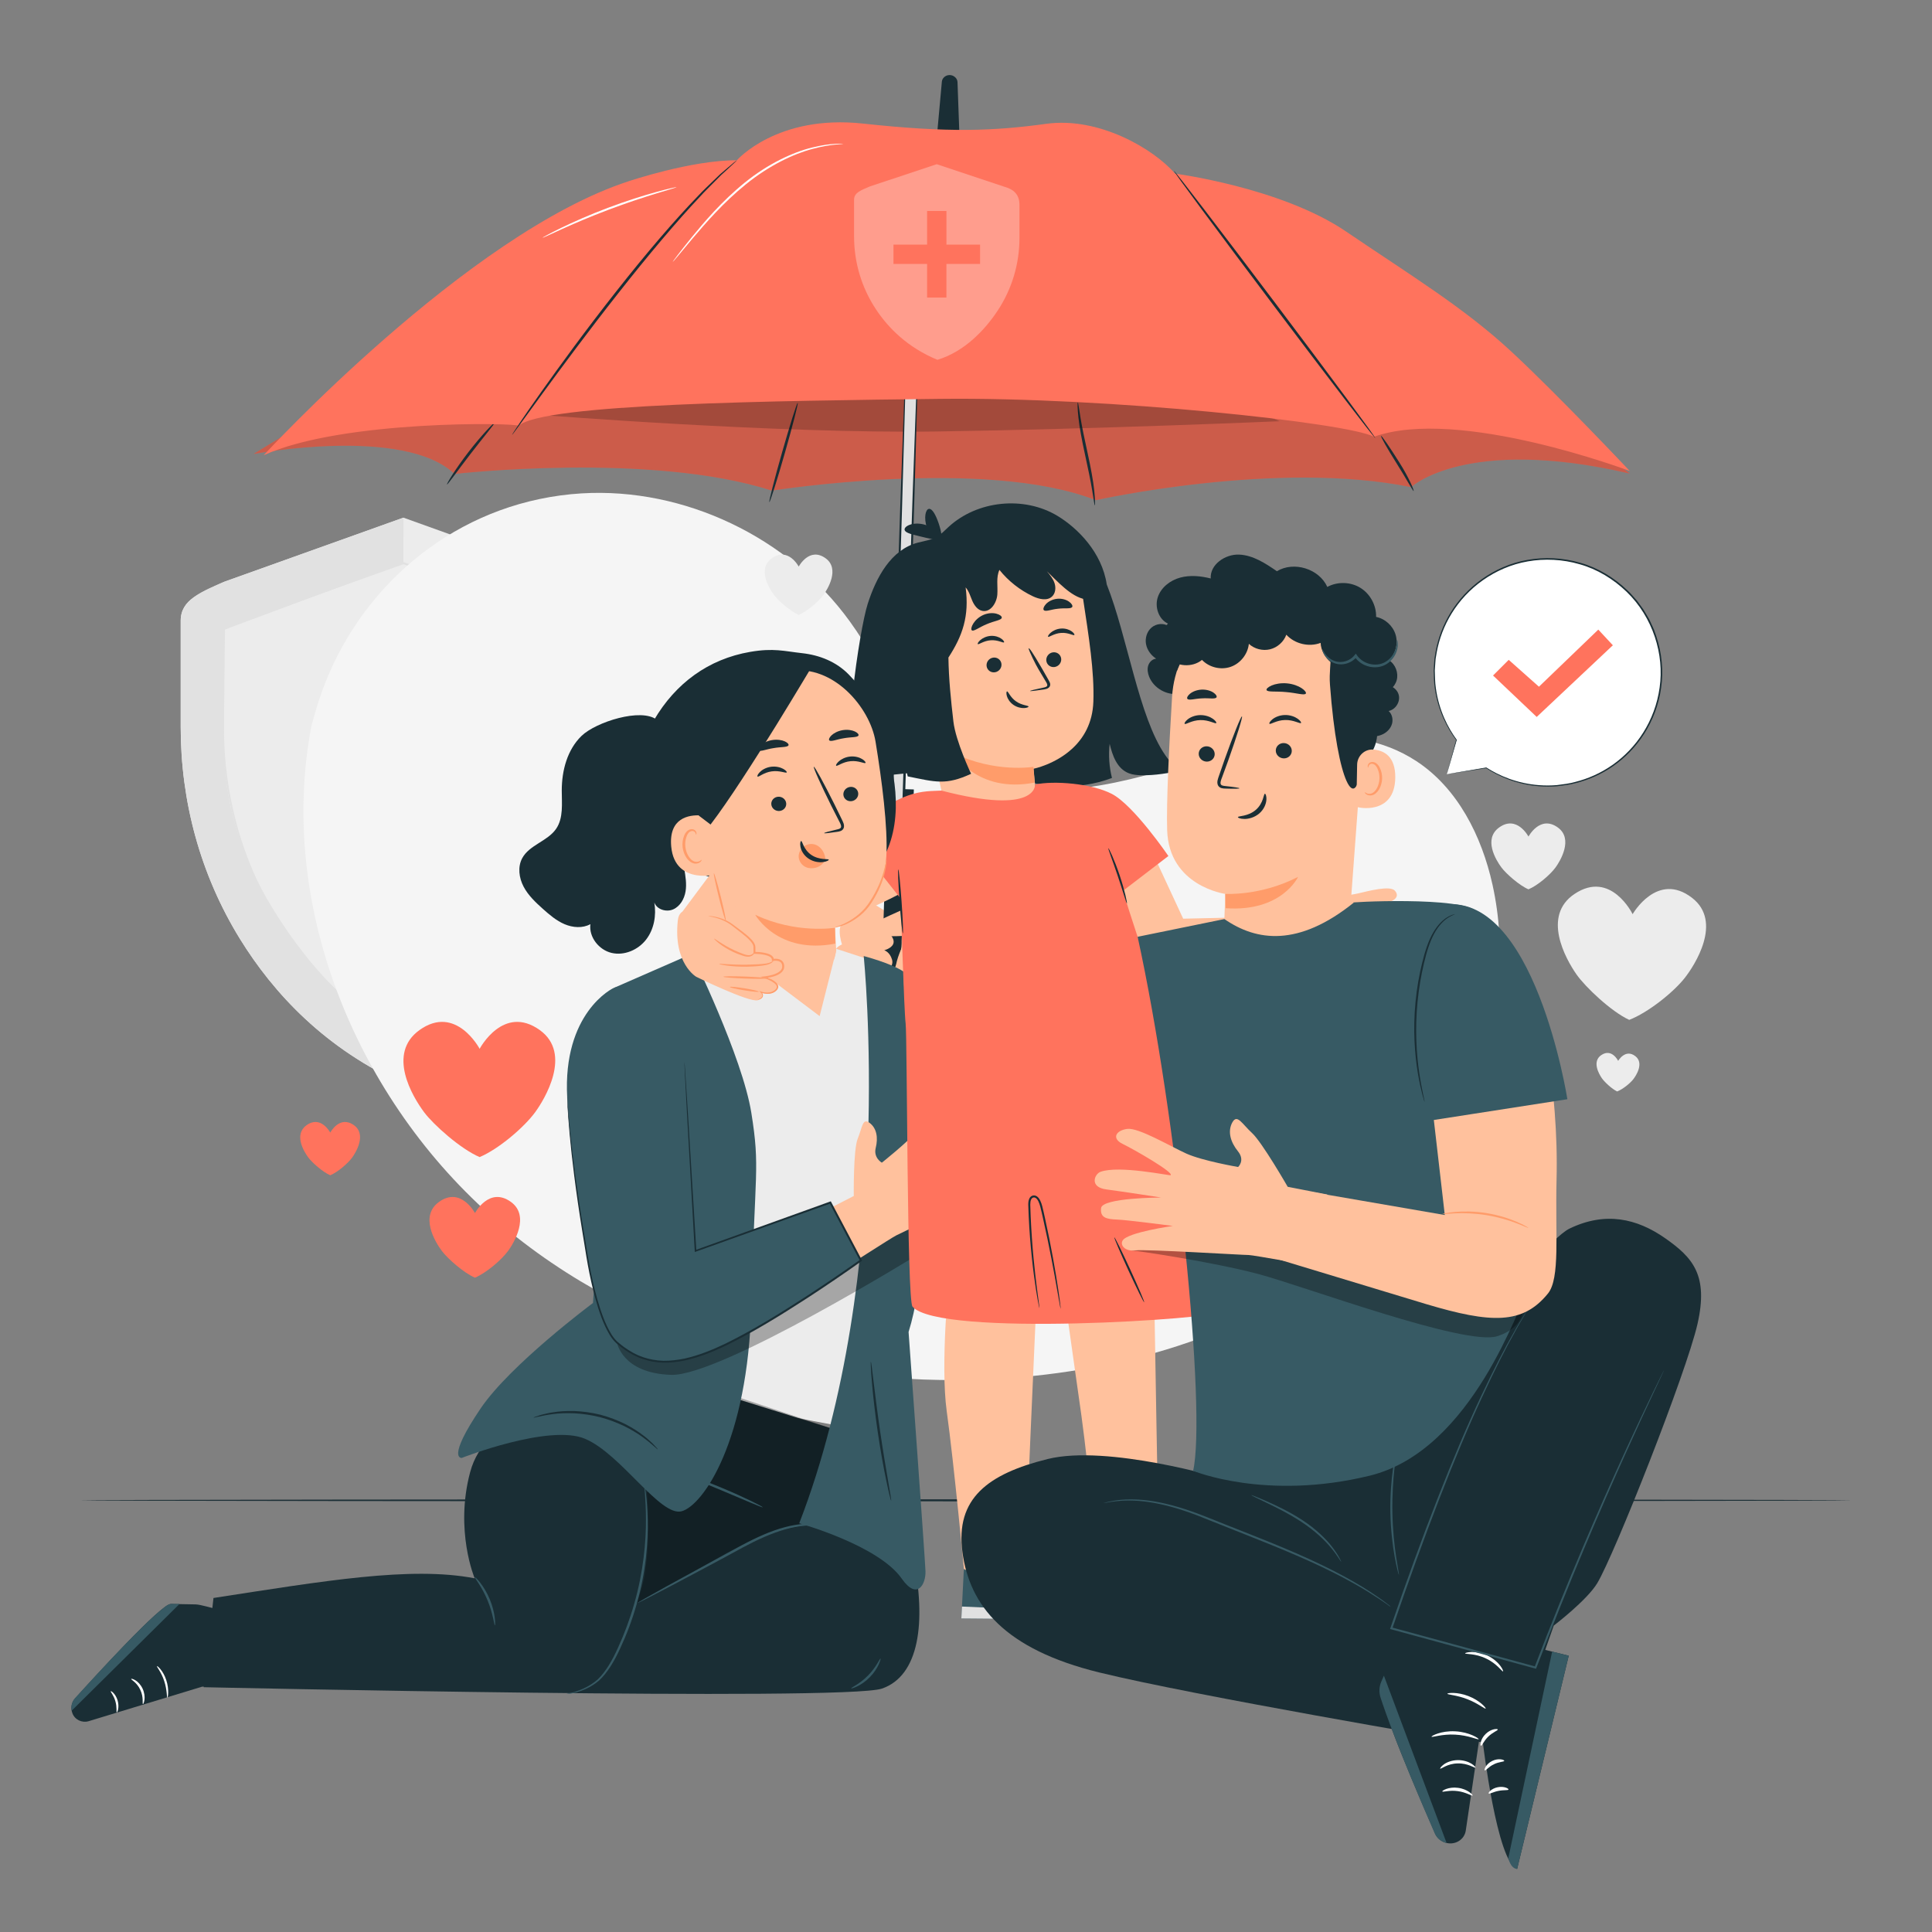 <svg xmlns:inkscape="http://www.inkscape.org/namespaces/inkscape" xmlns:sodipodi="http://sodipodi.sourceforge.net/DTD/sodipodi-0.dtd" xmlns="http://www.w3.org/2000/svg" xmlns:svg="http://www.w3.org/2000/svg" id="svg2" width="666.667" height="666.667" viewBox="0 0 666.667 666.667" sodipodi:docname="LifInsurance.ai"><rect x="0" y="0" width="666.667" height="666.667" fill="#808080" stroke="none"/><defs id="defs6"><clipPath clipPathUnits="userSpaceOnUse" id="clipPath16"><path d="M 0,500 H 500 V 0 H 0 Z" id="path14"></path></clipPath><clipPath clipPathUnits="userSpaceOnUse" id="clipPath40"><path d="M 0,500 H 500 V 0 H 0 Z" id="path38"></path></clipPath><clipPath clipPathUnits="userSpaceOnUse" id="clipPath52"><path d="M 0,500 H 500 V 0 H 0 Z" id="path50"></path></clipPath><clipPath clipPathUnits="userSpaceOnUse" id="clipPath80"><path d="M 0,500 H 500 V 0 H 0 Z" id="path78"></path></clipPath><clipPath clipPathUnits="userSpaceOnUse" id="clipPath100"><path d="M 0,500 H 500 V 0 H 0 Z" id="path98"></path></clipPath><clipPath clipPathUnits="userSpaceOnUse" id="clipPath120"><path d="M 65.634,422.001 H 421.922 V 370.644 H 65.634 Z" id="path118"></path></clipPath><clipPath clipPathUnits="userSpaceOnUse" id="clipPath152"><path d="m 140.527,411.007 h 190.75 v -22.628 h -190.75 z" id="path150"></path></clipPath><clipPath clipPathUnits="userSpaceOnUse" id="clipPath340"><path d="m 164.472,139.118 h 52.483 V 84.799 h -52.483 z" id="path338"></path></clipPath><clipPath clipPathUnits="userSpaceOnUse" id="clipPath412"><path d="m 159.721,186.444 h 78.272 v -42.227 h -78.272 z" id="path410"></path></clipPath><clipPath clipPathUnits="userSpaceOnUse" id="clipPath464"><path d="m 221.087,457.621 h 42.816 v -50.639 h -42.816 z" id="path462"></path></clipPath><clipPath clipPathUnits="userSpaceOnUse" id="clipPath732"><path d="M 292.914,180.504 H 394.536 V 153.933 H 292.914 Z" id="path730"></path></clipPath><clipPath clipPathUnits="userSpaceOnUse" id="clipPath768"><path d="M 0,500 H 500 V 0 H 0 Z" id="path766"></path></clipPath></defs><g id="g8" inkscape:groupmode="layer" inkscape:label="LifInsurance" transform="matrix(1.333,0,0,-1.333,0,666.667)"><g id="g10"><g id="g12" clip-path="url(#clipPath16)"><g id="g18" transform="translate(151.41,349.256)"><path d="M 0,0 -46.972,16.868 -93.487,0.227 c -5.938,-2.805 -11.147,-4.484 -11.147,-10.016 v -27.543 c 0,-19.127 5.012,-38.082 15.323,-54.816 8.677,-14.081 22.112,-28.581 42.796,-37.796 19.013,6.176 33.206,22.64 41.882,36.722 10.312,16.734 15.323,35.688 15.323,54.816 v 24.768 C 10.69,-5.749 6.51,-1.897 0,0" style="fill:#ececec;fill-opacity:1;fill-rule:nonzero;stroke:none" id="path20"></path></g><g id="g22" transform="translate(126.394,302.782)"><path d="m 0,0 h -17.055 v 17.056 h -9.799 V 0 H -43.91 v -9.799 h 17.056 v -17.055 h 9.799 V -9.799 H 0 Z" style="fill:#ffffff;fill-opacity:1;fill-rule:nonzero;stroke:none" id="path24"></path></g><g id="g26" transform="translate(70.594,264.945)"><path d="m 0,0 c -8.158,13.24 -12.668,27.57 -12.668,42.703 l 0.307,29.525 46.199,17.183 0.007,11.767 -46.516,-16.64 C -17.553,82.405 -23.817,80.053 -23.817,74.522 V 46.979 c 0,-19.128 5.011,-38.082 15.323,-54.816 8.676,-14.082 22.112,-28.581 42.795,-37.797 l 0.502,11.767 C 18.439,-26.576 6.865,-11.141 0,0" style="fill:#e1e1e1;fill-opacity:1;fill-rule:nonzero;stroke:none" id="path28"></path></g><g id="g30" transform="translate(105.397,231.078)"><path d="m 0,0 c 0,0 0.274,0.147 0.803,0.408 0.526,0.27 1.322,0.624 2.334,1.16 2.015,1.1 4.952,2.815 8.388,5.51 6.854,5.345 15.725,14.725 23.159,28.477 3.655,6.884 6.767,14.927 8.694,23.897 0.961,4.483 1.649,9.189 1.939,14.066 0.304,4.873 0.158,9.918 0.189,15.086 -0.003,5.168 -0.006,10.465 -0.009,15.876 -0.015,0.659 0.043,1.392 -0.291,1.805 -0.371,0.408 -1.07,0.607 -1.697,0.814 -1.326,0.359 -2.591,0.897 -3.899,1.34 -2.6,0.933 -5.224,1.874 -7.872,2.824 -10.591,3.801 -21.557,7.738 -32.791,11.77 h 0.176 c -0.145,-0.052 -0.302,-0.108 -0.459,-0.164 -14.56,-5.206 -28.674,-10.252 -41.87,-14.971 l 0.021,0.009 c -1.472,-0.688 -2.924,-1.367 -4.365,-2.04 l 0.137,0.222 c -0.002,-8.981 -0.004,-17.655 -0.005,-25.958 0.026,-8.286 1.155,-16.181 3.031,-23.417 1.854,-7.25 4.521,-13.821 7.543,-19.629 1.524,-2.899 3.156,-5.597 4.809,-8.124 1.67,-2.516 3.397,-4.832 5.109,-6.98 C -19.982,13.433 -12.966,8.007 -7.967,4.718 -5.459,3.071 -3.448,1.91 -2.086,1.154 -1.409,0.784 -0.891,0.501 -0.53,0.304 -0.179,0.11 0,0 0,0 0,0 -0.18,0.081 -0.536,0.261 -0.904,0.45 -1.431,0.72 -2.121,1.075 -3.51,1.813 -5.529,2.947 -8.059,4.577 c -5.038,3.252 -12.108,8.655 -19.11,17.206 -1.727,2.149 -3.469,4.467 -5.154,6.987 -1.667,2.529 -3.315,5.233 -4.853,8.141 -3.051,5.822 -5.747,12.416 -7.625,19.695 -1.9,7.266 -3.047,15.196 -3.086,23.522 -0.008,8.304 -0.017,16.979 -0.025,25.961 v 0.159 l 0.136,0.064 c 1.445,0.677 2.902,1.36 4.378,2.051 l 0.011,0.005 0.011,0.004 c 13.195,4.724 27.307,9.776 41.864,14.987 0.158,0.056 0.315,0.112 0.459,0.164 l 0.088,0.032 0.088,-0.032 c 11.229,-4.034 22.19,-7.973 32.777,-11.776 2.646,-0.952 5.269,-1.895 7.866,-2.829 1.306,-0.443 2.577,-0.985 3.893,-1.341 0.645,-0.231 1.352,-0.37 1.929,-0.972 0.269,-0.327 0.349,-0.738 0.378,-1.087 0.029,-0.357 0.027,-0.698 0.028,-1.037 -0.003,-5.411 -0.006,-10.708 -0.009,-15.877 -0.037,-5.166 0.102,-10.21 -0.211,-15.115 -0.3,-4.9 -1,-9.627 -1.974,-14.128 C 41.846,50.354 38.699,42.283 35.008,35.382 27.504,21.601 18.565,12.233 11.649,6.918 8.183,4.239 5.22,2.547 3.185,1.475 2.157,0.949 1.34,0.607 0.809,0.355 0.272,0.111 0,0 0,0" style="fill:#e1e1e1;fill-opacity:1;fill-rule:nonzero;stroke:none" id="path32"></path></g></g></g><g id="g34"><g id="g36" clip-path="url(#clipPath40)"><g id="g42" transform="translate(80.633,312.288)"><path d="m 0,0 0.932,3.302 c 7.853,27.834 30.012,49.443 58.055,55.341 3.605,0.758 7.266,1.256 10.953,1.476 26.545,1.583 53.602,-11.322 69.368,-33.085 9.272,-12.799 15.313,-28.821 28.54,-37.354 17.215,-11.105 39.63,-5.389 59.055,0.654 19.424,6.043 41.87,11.704 59.037,0.523 10.751,-7.002 17.006,-19.464 19.788,-32.063 7.366,-33.353 -7.39,-69.093 -32.468,-91.776 -25.078,-22.684 -59.011,-33.5 -92.671,-35.912 -47.155,-3.378 -96.478,9.571 -132.592,40.679 C 11.884,-97.108 -8.999,-46.876 0,0" style="fill:#f5f5f5;fill-opacity:1;fill-rule:nonzero;stroke:none" id="path44"></path></g></g></g><g id="g46"><g id="g48" clip-path="url(#clipPath52)"><g id="g54" transform="translate(479.389,111.747)"><path d="m 0,0 c 0,-0.144 -102.695,-0.26 -229.347,-0.26 -126.695,0 -229.369,0.116 -229.369,0.26 0,0.144 102.674,0.26 229.369,0.26 C -102.695,0.26 0,0.144 0,0" style="fill:#1a2e35;fill-opacity:1;fill-rule:nonzero;stroke:none" id="path56"></path></g><g id="g58" transform="translate(437.994,267.72)"><path d="m 0,0 c -9.007,6.929 -15.365,-4.24 -15.365,-4.24 0,0 -5.624,11.555 -15.059,5.222 -8.447,-5.67 -2.339,-16.709 0.522,-20.81 2.21,-3.167 8.897,-9.578 13.654,-11.774 4.889,1.884 11.455,7.138 14.385,10.869 C 0.615,-17.577 8.064,-6.203 0,0" style="fill:#ececec;fill-opacity:1;fill-rule:nonzero;stroke:none" id="path60"></path></g><g id="g62" transform="translate(403.26,285.924)"><path d="m 0,0 c -4.601,3.309 -7.591,-2.361 -7.591,-2.361 0,0 -2.989,5.67 -7.59,2.361 -4.12,-2.962 -0.897,-8.367 0.595,-10.365 1.152,-1.543 4.589,-4.631 6.995,-5.649 2.407,1.018 5.595,3.742 6.996,5.649 C 0.589,-8.752 4.119,-2.962 0,0" style="fill:#ececec;fill-opacity:1;fill-rule:nonzero;stroke:none" id="path64"></path></g><g id="g66" transform="translate(423.327,226.727)"><path d="m 0,0 c -2.605,2.004 -4.444,-1.226 -4.444,-1.226 0,0 -1.626,3.342 -4.355,1.51 -2.444,-1.64 -0.677,-4.833 0.151,-6.019 0.639,-0.916 2.573,-2.77 3.949,-3.405 1.414,0.545 3.313,2.064 4.16,3.144 C 0.178,-5.084 2.332,-1.794 0,0" style="fill:#ececec;fill-opacity:1;fill-rule:nonzero;stroke:none" id="path68"></path></g><g id="g70" transform="translate(213.709,355.616)"><path d="m 0,0 c -4.213,3.029 -6.949,-2.161 -6.949,-2.161 0,0 -2.737,5.19 -6.95,2.161 -3.771,-2.712 -0.821,-7.66 0.545,-9.489 1.055,-1.413 4.201,-4.24 6.405,-5.172 2.203,0.932 5.122,3.426 6.404,5.172 C 0.539,-8.012 3.771,-2.712 0,0" style="fill:#ececec;fill-opacity:1;fill-rule:nonzero;stroke:none" id="path72"></path></g></g></g><g id="g74"><g id="g76" clip-path="url(#clipPath80)"><g id="g82" transform="translate(132.251,188.999)"><path d="m 0,0 c -5.637,4.054 -9.299,-2.892 -9.299,-2.892 0,0 -3.662,6.946 -9.3,2.892 -5.046,-3.629 -1.099,-10.25 0.729,-12.698 1.413,-1.891 5.622,-5.674 8.571,-6.921 2.948,1.247 6.854,4.585 8.57,6.921 C 0.722,-10.722 5.047,-3.629 0,0" style="fill:#ff735d;fill-opacity:1;fill-rule:nonzero;stroke:none" id="path84"></path></g><g id="g86" transform="translate(91.633,208.846)"><path d="m 0,0 c -3.723,2.677 -6.141,-1.91 -6.141,-1.91 0,0 -2.418,4.587 -6.141,1.91 -3.332,-2.396 -0.725,-6.769 0.482,-8.385 0.932,-1.249 3.712,-3.747 5.659,-4.571 1.947,0.824 4.527,3.028 5.66,4.571 C 0.477,-7.08 3.333,-2.396 0,0" style="fill:#ff735d;fill-opacity:1;fill-rule:nonzero;stroke:none" id="path88"></path></g><g id="g90" transform="translate(139.743,233.469)"><path d="m 0,0 c -9.445,6.792 -15.581,-4.845 -15.581,-4.845 0,0 -6.136,11.637 -15.581,4.845 -8.456,-6.081 -1.842,-17.174 1.221,-21.276 2.366,-3.168 9.419,-9.506 14.36,-11.597 4.94,2.091 11.485,7.683 14.359,11.597 C 1.209,-17.965 8.456,-6.081 0,0" style="fill:#ff735d;fill-opacity:1;fill-rule:nonzero;stroke:none" id="path92"></path></g></g></g><g id="g94"><g id="g96" clip-path="url(#clipPath100)"><g id="g102" transform="translate(362.451,262.316)"><path d="M 0,0 C 1.726,0.598 2.266,1.704 1.127,3.059 0.401,3.922 -3.517,2.978 -5.579,2.419 -7.641,1.861 -8.746,1.382 -9.114,2.258 c -0.368,0.877 2.886,1.084 5.481,1.777 2.398,0.64 3.504,1.781 2.272,3.205 -1.232,1.424 -6.928,-0.102 -9.377,-0.669 -2.486,-0.575 -5.243,-0.834 -6.322,-0.215 -1.079,0.619 -0.667,2.944 -0.316,5.253 0.351,2.309 -0.99,4.615 -2.81,4.122 -1.819,-0.493 -1.049,-4.777 -1.334,-6.612 -0.284,-1.834 -2.941,-6.469 -3.071,-8.392 l 3.699,-8.104 c 1.631,-3.139 6.399,-2.954 8.686,-2.986 2.287,-0.031 2.802,0.913 5.793,-0.015 2.035,-0.631 4.035,-1.039 5.117,-0.894 0.579,0.077 1.109,0.411 1.362,0.939 0.155,0.325 0.235,0.714 -0.007,1.05 -0.573,0.795 -5.367,1.66 -6.305,1.908 -0.938,0.248 -0.702,0.958 -0.702,0.958 0,0 2.612,0.628 3.035,0.683 2.994,0.386 5.302,0.845 6.923,1.931 1.767,1.183 -0.083,2.712 -1.588,2.499 -1.505,-0.212 -8.258,-1.484 -8.709,-1.02 C -7.738,-1.861 -1.726,-0.598 0,0" style="fill:#ffc19d;fill-opacity:1;fill-rule:nonzero;stroke:none" id="path104"></path></g><g id="g106" transform="translate(281.267,270.543)"><path d="m 0,0 c 0,0 12.852,-21.75 19.118,-23.47 6.266,-1.72 44.232,6.758 44.232,6.758 l -2.055,9.321 -36.279,-0.843 -9.187,19.778 z" style="fill:#ffc19d;fill-opacity:1;fill-rule:nonzero;stroke:none" id="path108"></path></g><g id="g110" transform="translate(65.634,382.604)"><path d="m 0,0 c 0,0 38.861,7.331 52.04,-5.164 0,0 50.713,5.79 82.146,-4.322 0,0 55.272,8.776 83.843,-2.474 0,0 46.804,10.494 81.616,3.38 0,0 14.172,13.373 56.643,3.507 L 325.34,18.921 190.867,39.397 42.846,26.186 Z" style="fill:#ff735d;fill-opacity:1;fill-rule:nonzero;stroke:none" id="path112"></path></g><g id="g114"><g id="g116"></g><g id="g128"><g clip-path="url(#clipPath120)" opacity="0.2" id="g126"><g transform="translate(65.634,382.604)" id="g124"><path d="m 0,0 c 0,0 38.861,7.331 52.04,-5.164 0,0 50.713,5.79 82.146,-4.322 0,0 55.272,8.776 83.843,-2.474 0,0 46.804,10.494 81.616,3.38 0,0 14.172,13.373 56.643,3.507 L 325.34,18.921 190.867,39.397 42.846,26.186 Z" style="fill:#000000;fill-opacity:1;fill-rule:nonzero;stroke:none" id="path122"></path></g></g></g></g><g id="g130" transform="translate(128.011,390.661)"><path d="m 0,0 c 0.164,-0.125 -2.77,-3.567 -6.152,-7.963 -3.394,-4.39 -5.959,-8.071 -6.142,-7.97 -0.085,0.046 0.448,1.029 1.426,2.556 0.977,1.528 2.41,3.595 4.112,5.804 1.704,2.207 3.352,4.134 4.599,5.488 C -0.911,-0.73 -0.076,0.058 0,0" style="fill:#1a2e35;fill-opacity:1;fill-rule:nonzero;stroke:none" id="path132"></path></g><g id="g134" transform="translate(206.493,395.828)"><path d="m 0,0 c 0.198,-0.046 -1.283,-5.831 -3.309,-12.919 -2.025,-7.091 -3.828,-12.801 -4.026,-12.755 -0.198,0.046 1.284,5.83 3.309,12.921 C -2,-5.665 -0.198,0.046 0,0" style="fill:#1a2e35;fill-opacity:1;fill-rule:nonzero;stroke:none" id="path136"></path></g><g id="g138" transform="translate(283.415,369.309)"><path d="m 0,0 c -0.115,-0.008 -0.29,1.494 -0.69,3.9 -0.392,2.408 -1.08,5.708 -1.881,9.357 -0.801,3.651 -1.413,6.991 -1.674,9.432 -0.269,2.439 -0.259,3.96 -0.169,3.965 0.114,0.009 0.289,-1.493 0.689,-3.899 0.392,-2.408 1.081,-5.708 1.882,-9.359 0.8,-3.649 1.412,-6.99 1.673,-9.43 C 0.099,1.526 0.09,0.005 0,0" style="fill:#1a2e35;fill-opacity:1;fill-rule:nonzero;stroke:none" id="path140"></path></g><g id="g142" transform="translate(357.521,387.275)"><path d="m 0,0 c 0.164,0.081 2.279,-2.975 4.718,-6.86 2.462,-3.884 3.896,-7.319 3.686,-7.392 -0.175,-0.063 -1.882,3.186 -4.331,7.051 C 1.642,-3.33 -0.197,-0.099 0,0" style="fill:#1a2e35;fill-opacity:1;fill-rule:nonzero;stroke:none" id="path144"></path></g><g id="g146"><g id="g148"></g><g id="g160"><g clip-path="url(#clipPath152)" opacity="0.2" id="g158"><g transform="translate(140.527,392.675)" id="g156"><path d="m 0,0 c 0,0 60.747,-4.838 101.881,-4.246 41.134,0.593 88.869,2.66 88.869,2.66 0,0 -46.324,20.031 -81.207,19.917 C 74.66,18.218 0,0 0,0" style="fill:#000000;fill-opacity:1;fill-rule:nonzero;stroke:none" id="path154"></path></g></g></g></g><g id="g162" transform="translate(233.404,228.466)"><path d="m 0,0 -5.456,5.813 c 0,0 -5.874,2.061 -9.208,6.23 -3.335,4.168 -4.925,7.195 -1.915,8.675 0,0 -2.912,4.782 1.135,6.452 0,0 -2.304,6.713 2.202,6.078 0,0 -2.65,7.437 1.998,6.22 4.647,-1.217 15.853,-9.97 15.853,-9.97 L 6.327,16.255 10.383,12.433 C 10.383,12.433 8.533,2.495 0,0" style="fill:#ffc19d;fill-opacity:1;fill-rule:nonzero;stroke:none" id="path164"></path></g><g id="g166" transform="translate(242.495,464.472)"><path d="m 0,0 1.319,14.517 c 0.041,0.445 0.254,0.863 0.602,1.176 0.753,0.68 1.942,0.709 2.719,0.066 l 0.074,-0.062 c 0.401,-0.331 0.638,-0.8 0.656,-1.3 L 5.894,-0.152 Z" style="fill:#1a2e35;fill-opacity:1;fill-rule:nonzero;stroke:none" id="path168"></path></g><g id="g170" transform="translate(234.493,406.538)"><path d="m 0,0 c -0.534,-16.541 -1.068,-33.082 -1.602,-49.623 -0.546,-16.916 -1.092,-33.833 -1.637,-50.75 -0.294,-9.083 -0.587,-18.165 -0.88,-27.247 -0.064,-2 3.043,-2.103 3.107,-0.101 0.534,16.541 1.068,33.082 1.602,49.623 0.546,16.917 1.092,33.834 1.638,50.75 C 2.521,-18.265 2.814,-9.183 3.107,-0.1 3.171,1.899 0.065,2.003 0,0" style="fill:#e1e1e1;fill-opacity:1;fill-rule:nonzero;stroke:none" id="path172"></path></g><g id="g174" transform="translate(234.493,406.538)"><path d="M 0,0 C 0,0 -0.004,0.058 0.005,0.173 0.003,0.291 0.044,0.459 0.129,0.676 0.302,1.091 0.95,1.645 1.886,1.487 2.331,1.415 2.837,1.123 3.076,0.585 3.284,0.023 3.16,-0.584 3.172,-1.223 3.139,-2.518 3.102,-4.006 3.059,-5.678 2.868,-12.411 2.592,-22.103 2.251,-34.069 1.503,-58.063 0.47,-91.165 -0.672,-127.725 c -0.002,-0.668 -0.448,-1.414 -1.119,-1.637 -0.638,-0.256 -1.384,-0.182 -1.952,0.231 -0.621,0.383 -0.768,1.261 -0.707,1.8 l 0.055,1.697 c 0.074,2.258 0.146,4.501 0.219,6.728 0.145,4.453 0.289,8.841 0.429,13.153 0.286,8.623 0.561,16.941 0.823,24.865 0.538,15.842 1.024,30.109 1.431,42.102 0.432,11.963 0.782,21.652 1.025,28.382 0.135,3.328 0.24,5.922 0.313,7.715 0.042,0.86 0.075,1.527 0.098,2.006 C -0.031,-0.231 0,0 0,0 c 0,0 0.016,-0.232 0.013,-0.685 -0.008,-0.48 -0.018,-1.147 -0.031,-2.008 -0.043,-1.794 -0.106,-4.39 -0.186,-7.719 -0.191,-6.732 -0.467,-16.424 -0.808,-28.389 -0.366,-11.994 -0.802,-26.264 -1.286,-42.107 -0.249,-7.925 -0.511,-16.243 -0.782,-24.867 -0.138,-4.312 -0.278,-8.7 -0.42,-13.153 -0.071,-2.227 -0.143,-4.47 -0.215,-6.728 l -0.055,-1.697 c -0.034,-0.564 0.049,-0.963 0.429,-1.229 0.344,-0.263 0.887,-0.323 1.297,-0.148 0.433,0.154 0.67,0.558 0.692,1.027 1.219,36.558 2.323,69.657 3.123,93.65 C 2.202,-22.091 2.552,-12.4 2.795,-5.67 2.86,-3.998 2.919,-2.511 2.97,-1.216 2.972,-0.575 3.092,0.042 2.918,0.521 2.718,0.997 2.273,1.274 1.861,1.352 0.994,1.519 0.377,1.03 0.191,0.645 0,0.243 0.034,-0.006 0,0" style="fill:#1a2e35;fill-opacity:1;fill-rule:nonzero;stroke:none" id="path176"></path></g><g id="g178" transform="translate(207.273,266.126)"><path d="m 0,0 c -5.745,-6.112 -4.941,-16.46 2.009,-21.316 6.733,-4.704 16.289,-3.74 21.254,3.061 1.155,1.582 1.993,3.325 2.48,5.223 0.225,0.878 0.344,1.755 0.376,2.66 0.005,0.219 0.01,0.438 0.015,0.657 -0.014,-0.207 -0.02,-0.269 -0.017,-0.188 10e-4,0.05 0.004,0.099 0.005,0.148 0.029,1.244 0.08,2.488 0.12,3.731 0.158,4.903 0.317,9.805 0.475,14.708 0.117,3.627 0.234,7.254 0.351,10.881 0.043,1.323 -0.618,2.577 -2.041,2.8 -1.183,0.185 -2.757,-0.71 -2.8,-2.041 -0.226,-7.02 -0.453,-14.04 -0.679,-21.061 -0.09,-2.783 -0.193,-5.567 -0.27,-8.351 -0.076,-2.737 -0.807,-5.07 -2.678,-7.131 -2.179,-2.402 -5.421,-3.529 -8.619,-3.112 C 6.37,-18.86 2.927,-16.67 1.61,-13.18 0.283,-9.664 1.269,-5.787 3.797,-3.098 5.962,-0.795 2.149,2.287 0,0" style="fill:#1a2e35;fill-opacity:1;fill-rule:nonzero;stroke:none" id="path180"></path></g><g id="g182" transform="translate(236.385,290.3)"><path d="M 0,0 -2.541,0.082 -2.365,5.546 0.176,5.464 Z" style="fill:#1a2e35;fill-opacity:1;fill-rule:nonzero;stroke:none" id="path184"></path></g><g id="g186" transform="translate(68.255,382.274)"><path d="m 0,0 c 0,0 52.742,57.362 94.477,70.933 0,0 16.318,5.506 28.006,5.421 0,0 10.407,11.923 32.609,9.512 22.202,-2.411 33.901,-1.934 47.511,-0.064 13.61,1.869 27.782,-6.483 33.317,-12.898 0,0 27.46,-3.575 44.214,-14.946 16.754,-11.371 30.548,-19.721 42.778,-31.059 12.23,-11.338 30.714,-30.971 30.714,-30.971 0,0 -44.314,16.726 -66.21,8.858 C 280.758,8.402 218.581,15.123 175.005,14.6 132.645,14.091 72.223,13.396 65.977,7.607 66.12,8.409 20.284,9.26 0,0" style="fill:#ff735d;fill-opacity:1;fill-rule:nonzero;stroke:none" id="path188"></path></g><g id="g190" transform="translate(190.739,458.627)"><path d="m 0,0 c 0.017,-0.017 -0.211,-0.251 -0.659,-0.678 -0.507,-0.471 -1.165,-1.083 -1.984,-1.844 -0.44,-0.402 -0.922,-0.842 -1.444,-1.32 -0.505,-0.511 -1.049,-1.061 -1.631,-1.65 -1.155,-1.197 -2.547,-2.491 -3.936,-4.051 -5.743,-6.081 -13.18,-14.877 -21.02,-24.843 -7.854,-9.963 -14.657,-19.185 -19.556,-25.874 -2.405,-3.302 -4.367,-5.996 -5.781,-7.937 -0.653,-0.888 -1.179,-1.602 -1.583,-2.151 -0.367,-0.489 -0.569,-0.741 -0.591,-0.728 -0.021,0.012 0.139,0.288 0.466,0.801 0.375,0.567 0.862,1.304 1.468,2.221 1.295,1.917 3.189,4.679 5.589,8.058 4.791,6.76 11.531,16.033 19.395,26.007 7.849,9.978 15.366,18.746 21.224,24.763 1.417,1.542 2.843,2.82 4.028,3.995 0.599,0.576 1.159,1.115 1.679,1.616 0.541,0.464 1.039,0.891 1.494,1.282 0.86,0.725 1.552,1.308 2.083,1.756 C -0.278,-0.182 -0.017,0.017 0,0" style="fill:#1a2e35;fill-opacity:1;fill-rule:nonzero;stroke:none" id="path192"></path></g><g id="g194" transform="translate(356,386.733)"><path d="m 0,0 c -0.167,-0.108 -11.969,15.287 -26.357,34.381 -14.394,19.102 -25.922,34.67 -25.755,34.778 0.167,0.109 11.966,-15.283 26.359,-34.385 C -11.364,15.68 0.167,0.108 0,0" style="fill:#1a2e35;fill-opacity:1;fill-rule:nonzero;stroke:none" id="path196"></path></g><g id="g198" transform="translate(243.077,240.823)"><path d="m 0,0 -2.66,4.185 0.668,12.682 c 0,0 -4.346,8.121 -4.801,8.073 -0.455,-0.048 -11.009,-4.947 -11.009,-4.947 0,0 -1.218,-3.078 4.95,-3.051 6.167,0.026 4.974,0.419 4.974,0.419 0,0 -5.352,-8.659 -2.74,-12.389 C -8.006,1.241 0,0 0,0" style="fill:#ffc19d;fill-opacity:1;fill-rule:nonzero;stroke:none" id="path200"></path></g><g id="g202" transform="translate(228.892,254.136)"><path d="m 0,0 c 0,0 7.062,1.711 -2.83,7.299 l -8.551,-12.967 c 0,0 8.56,-3.691 10.726,-2.438 2.165,1.253 0.966,2.645 0.966,2.645 0,0 2.294,1.048 1.707,3.059 C 1.432,-0.392 0,0 0,0" style="fill:#ffc19d;fill-opacity:1;fill-rule:nonzero;stroke:none" id="path204"></path></g><g id="g206" transform="translate(295.191,252.16)"><path d="m 0,0 c 0,0 -27.836,-39.048 -28.752,-38.003 -0.917,1.045 -25.838,31.455 -25.838,31.455 l -12.653,-11.333 c 0,0 22.325,-50.663 40.246,-48.174 17.921,2.489 32.933,30.659 32.933,30.659 z" style="fill:#ffc19d;fill-opacity:1;fill-rule:nonzero;stroke:none" id="path208"></path></g><g id="g210" transform="translate(174.119,432.302)"><path d="m 0,0 c -0.014,0.011 0.094,0.174 0.312,0.474 0.257,0.343 0.579,0.772 0.973,1.297 0.856,1.118 2.108,2.725 3.697,4.679 3.186,3.885 7.704,9.253 13.707,14.115 6.005,4.866 12.483,7.875 17.397,9.06 2.454,0.615 4.491,0.878 5.9,0.953 0.703,0.064 1.254,0.037 1.624,0.047 0.372,0 0.566,-0.009 0.566,-0.027 0.002,-0.047 -0.777,-0.081 -2.172,-0.222 C 40.608,30.24 38.597,29.923 36.18,29.269 31.339,28.005 24.968,24.981 19.015,20.159 13.062,15.339 8.519,10.035 5.265,6.215 3.687,4.327 2.393,2.779 1.444,1.644 1.018,1.144 0.671,0.735 0.394,0.409 0.149,0.13 0.014,-0.011 0,0" style="fill:#ffffff;fill-opacity:1;fill-rule:nonzero;stroke:none" id="path212"></path></g><g id="g214" transform="translate(175.157,451.683)"><path d="m 0,0 c 0.009,-0.035 -0.486,-0.201 -1.387,-0.472 -0.994,-0.3 -2.276,-0.686 -3.815,-1.15 -3.216,-0.983 -7.634,-2.421 -12.433,-4.231 -4.8,-1.814 -9.066,-3.654 -12.129,-5.042 -1.462,-0.668 -2.679,-1.225 -3.623,-1.657 -0.856,-0.393 -1.337,-0.595 -1.353,-0.563 -0.016,0.033 0.434,0.296 1.262,0.744 0.828,0.452 2.042,1.072 3.557,1.81 3.03,1.476 7.288,3.376 12.102,5.196 4.814,1.814 9.265,3.203 12.514,4.096 1.625,0.448 2.946,0.785 3.866,0.993 C -0.521,-0.065 -0.009,0.035 0,0" style="fill:#ffffff;fill-opacity:1;fill-rule:nonzero;stroke:none" id="path216"></path></g><g id="g218" transform="translate(272.379,223.935)"><path d="m 0,0 c -0.441,1.048 15.702,25.335 19.514,29.358 4.269,4.506 15.268,4.506 15.268,4.506 l -3.14,-55.012" style="fill:#375a64;fill-opacity:1;fill-rule:nonzero;stroke:none" id="path220"></path></g><g id="g222" transform="translate(301.648,304.633)"><path d="m 0,0 c -6.889,9.923 -9.783,30.703 -15.151,44.202 -1.252,8.331 -7.574,14.624 -12.758,17.748 -8.691,5.236 -20.78,3.998 -28.229,-2.892 -0.946,-0.875 -1.835,-1.838 -2.948,-2.487 -1.508,-0.88 -3.292,-1.109 -4.981,-1.552 -6.958,-1.825 -10.768,-9.005 -12.966,-15.855 -2.198,-6.85 -6.877,-38.859 -3.558,-45.242 l 39.084,3.984 -0.287,-2.526 c 8.76,-4.096 19.301,-4.575 27.991,-1.274 -0.723,2.918 -0.926,5.915 -0.599,8.836 0.721,-2.973 1.857,-6.418 4.979,-7.624 0.977,-0.377 2.041,-0.475 3.082,-0.505 3.731,-0.108 7.372,0.598 10.971,1.3 C 2.574,-3.381 1.147,-1.652 0,0" style="fill:#1a2e35;fill-opacity:1;fill-rule:nonzero;stroke:none" id="path224"></path></g><g id="g226" transform="translate(277.581,306.348)"><path d="M 0,0 C 2.855,2.639 5.256,6.518 5.452,12.139 5.725,19.982 4.288,28.902 2.729,39.183 1.326,48.436 -9.188,54.557 -18.122,52.705 L -31.547,48.306 C -37.97,46.396 -46.356,41.382 -45.56,34.56 l 3.872,-10.334 9.56,-42.979 23.246,1.37 -1.149,12.159 c 0,0 5.57,1.1 10.031,5.224" style="fill:#ffc19d;fill-opacity:1;fill-rule:nonzero;stroke:none" id="path228"></path></g><g id="g230" transform="translate(267.51,301.616)"><path d="m 0,0 c 0,0 -10.093,-1.652 -20.707,3.593 0,0 6.054,-10.574 21.028,-7.665 z" style="fill:#ff9c6a;fill-opacity:1;fill-rule:nonzero;stroke:none" id="path232"></path></g><g id="g234" transform="translate(266.65,321.254)"><path d="M 0,0 C -0.017,0.093 1.262,0.409 3.341,0.846 3.869,0.947 4.365,1.084 4.432,1.382 4.534,1.7 4.277,2.13 3.982,2.594 3.405,3.561 2.801,4.575 2.167,5.637 1.488,6.742 -0.316,10.42 -0.398,11.051 -0.17,11.144 0.461,10.311 2.991,5.973 3.602,4.901 4.186,3.88 4.742,2.903 4.98,2.445 5.367,1.939 5.145,1.277 5.025,0.947 4.652,0.676 4.318,0.567 3.984,0.448 3.685,0.411 3.423,0.371 1.322,0.055 0.015,-0.093 0,0" style="fill:#1a2e35;fill-opacity:1;fill-rule:nonzero;stroke:none" id="path236"></path></g><g id="g238" transform="translate(259.238,328.285)"><path d="m 0,0 c 0.13,-1.048 -0.626,-2.026 -1.687,-2.188 -1.06,-0.161 -2.025,0.554 -2.156,1.602 -0.129,1.047 0.625,2.027 1.685,2.189 C -1.097,1.764 -0.13,1.047 0,0" style="fill:#1a2e35;fill-opacity:1;fill-rule:nonzero;stroke:none" id="path240"></path></g><g id="g242" transform="translate(259.91,333.851)"><path d="m 0,0 c -0.202,-0.252 -1.56,0.67 -3.417,0.532 -1.856,-0.11 -3.169,-1.211 -3.382,-0.986 -0.105,0.098 0.092,0.541 0.663,1.037 0.562,0.493 1.536,1.004 2.694,1.082 C -2.286,1.741 -1.29,1.364 -0.709,0.946 -0.115,0.527 0.1,0.113 0,0" style="fill:#1a2e35;fill-opacity:1;fill-rule:nonzero;stroke:none" id="path244"></path></g><g id="g246" transform="translate(260.68,321.143)"><path d="M 0,0 C 0.315,0.069 0.791,-1.503 2.322,-2.563 3.834,-3.645 5.547,-3.615 5.572,-3.923 5.591,-4.065 5.16,-4.285 4.404,-4.312 3.657,-4.343 2.578,-4.127 1.629,-3.46 0.682,-2.792 0.146,-1.872 -0.044,-1.181 -0.242,-0.482 -0.149,-0.025 0,0" style="fill:#1a2e35;fill-opacity:1;fill-rule:nonzero;stroke:none" id="path248"></path></g><g id="g250" transform="translate(259.325,340.276)"><path d="m 0,0 c -0.01,-0.708 -1.869,-0.842 -3.874,-1.714 -2.026,-0.817 -3.503,-2.079 -3.929,-1.555 -0.195,0.254 -0.057,0.951 0.464,1.766 0.516,0.811 1.442,1.692 2.65,2.2 1.209,0.505 2.427,0.522 3.295,0.29 C -0.52,0.757 -0.004,0.334 0,0" style="fill:#1a2e35;fill-opacity:1;fill-rule:nonzero;stroke:none" id="path252"></path></g><g id="g254" transform="translate(274.7,329.651)"><path d="m 0,0 c 0.13,-1.048 -0.625,-2.026 -1.686,-2.188 -1.06,-0.161 -2.026,0.554 -2.156,1.602 -0.13,1.047 0.625,2.027 1.684,2.189 C -1.097,1.764 -0.13,1.047 0,0" style="fill:#1a2e35;fill-opacity:1;fill-rule:nonzero;stroke:none" id="path256"></path></g><g id="g258" transform="translate(278.115,335.754)"><path d="m 0,0 c -0.202,-0.252 -1.56,0.67 -3.417,0.532 -1.856,-0.11 -3.169,-1.211 -3.382,-0.987 -0.104,0.099 0.092,0.542 0.663,1.038 0.562,0.493 1.536,1.004 2.693,1.082 C -2.286,1.741 -1.29,1.363 -0.709,0.946 -0.114,0.527 0.1,0.113 0,0" style="fill:#1a2e35;fill-opacity:1;fill-rule:nonzero;stroke:none" id="path260"></path></g><g id="g262" transform="translate(277.58,343.045)"><path d="m 0,0 c -0.304,-0.629 -1.884,-0.258 -3.69,-0.499 -1.814,-0.167 -3.274,-0.88 -3.708,-0.334 -0.194,0.269 -0.033,0.878 0.559,1.519 0.582,0.638 1.621,1.242 2.865,1.384 C -2.73,2.209 -1.585,1.849 -0.878,1.357 -0.161,0.863 0.13,0.305 0,0" style="fill:#1a2e35;fill-opacity:1;fill-rule:nonzero;stroke:none" id="path264"></path></g><g id="g266" transform="translate(282.931,350.946)"><path d="m 0,0 c -3.174,5.008 -8.712,8.24 -14.525,9.406 -5.813,1.166 -11.88,0.419 -17.566,-1.259 -5.686,-1.678 -11.057,-4.26 -16.399,-6.831 -1.295,-0.623 -2.699,-1.359 -3.229,-2.694 -0.36,-0.907 -0.242,-1.925 -0.119,-2.893 0.181,-1.412 0.362,-2.824 0.542,-4.237 -1.114,-3.655 -1.191,-7.589 -1.09,-11.425 0.281,-10.734 1.77,-21.439 4.434,-31.869 7.137,-1.436 9.831,-2.368 16.401,0.671 0,0 -3.98,8.389 -4.577,13.511 -0.648,5.56 -1.213,11.081 -1.292,16.584 3.658,5.627 5.435,10.685 4.455,18.156 0.862,-0.962 1.203,-2.266 1.716,-3.451 0.513,-1.186 1.361,-2.388 2.63,-2.632 2.118,-0.407 3.69,2.071 3.857,4.222 0.166,2.15 -0.362,4.437 0.545,6.394 2.324,-2.895 5.315,-5.252 8.673,-6.835 1.583,-0.746 3.647,-1.254 4.934,-0.069 0.912,0.838 1.05,2.274 0.664,3.451 -0.385,1.177 -1.199,2.157 -1.995,3.106 2.714,-2.568 6.206,-6.595 9.885,-7.246 0.809,-0.142 2.643,0.309 3.236,0.877 C 2.044,-4.236 0.64,-1.01 0,0" style="fill:#1a2e35;fill-opacity:1;fill-rule:nonzero;stroke:none" id="path268"></path></g><g id="g270" transform="translate(234.169,362.972)"><path d="M 0,0 C -0.081,0.43 0.369,0.945 1.271,1.286 2.163,1.63 3.506,1.751 4.91,1.408 6.314,1.063 7.45,0.334 8.082,-0.382 8.724,-1.103 8.885,-1.767 8.614,-2.11 8.019,-2.797 6.212,-2.207 4.142,-1.729 2.086,-1.196 0.21,-0.884 0,0" style="fill:#1a2e35;fill-opacity:1;fill-rule:nonzero;stroke:none" id="path272"></path></g><g id="g274" transform="translate(243.292,360.088)"><path d="M 0,0 C -0.741,-0.476 -2.507,0.978 -3.355,3.495 -4.211,6.011 -3.692,8.238 -2.814,8.31 -1.916,8.395 -1.023,6.646 -0.295,4.531 0.411,2.411 0.765,0.479 0,0" style="fill:#1a2e35;fill-opacity:1;fill-rule:nonzero;stroke:none" id="path276"></path></g><g id="g278" transform="translate(246.007,170.951)"><path d="m 0,0 c -0.4,-0.957 -2.599,-24.122 -0.942,-36.079 1.92,-13.85 4.563,-42.024 4.563,-42.024 2.189,-1.392 16.03,-2.516 15.657,-0.561 -0.138,0.726 3.086,72.958 3.086,72.958 z" style="fill:#ffc19d;fill-opacity:1;fill-rule:nonzero;stroke:none" id="path280"></path></g><g id="g282" transform="translate(274.677,173.597)"><path d="m 0,0 c -0.4,-0.957 3.6,-27.934 5.258,-39.892 1.919,-13.849 4.562,-42.023 4.562,-42.023 2.189,-1.393 16.03,-2.517 15.657,-0.561 -0.138,0.726 -1.476,80.134 -1.476,80.134 z" style="fill:#ffc19d;fill-opacity:1;fill-rule:nonzero;stroke:none" id="path284"></path></g><g id="g286" transform="translate(300.45,93.677)"><path d="m 0,0 -0.009,-1.171 c 0,0 17.473,-8.014 17.62,-11.78 l -34.858,0.296 0.671,13.105 C -11.434,-2.307 -6.014,-2.659 0,0" style="fill:#375a64;fill-opacity:1;fill-rule:nonzero;stroke:none" id="path288"></path></g><g id="g290" transform="translate(283.203,81.022)"><path d="m 0,0 0.162,3.152 33.35,-1.437 c 0,0 1.54,-0.776 1.346,-2.01 z" style="fill:#e1e1e1;fill-opacity:1;fill-rule:nonzero;stroke:none" id="path292"></path></g><g id="g294" transform="translate(300.106,87.793)"><path d="M 0,0 C -0.046,-0.004 -0.118,0.282 -0.091,0.759 -0.066,1.233 0.088,1.891 0.435,2.515 0.784,3.138 1.245,3.579 1.613,3.81 1.983,4.045 2.244,4.096 2.26,4.048 2.31,3.936 1.381,3.449 0.751,2.292 0.098,1.152 0.111,-0.001 0,0" style="fill:#1a2e35;fill-opacity:1;fill-rule:nonzero;stroke:none" id="path296"></path></g><g id="g298" transform="translate(298.279,88.258)"><path d="M 0,0 C -0.096,-0.013 -0.121,1.227 0.586,2.472 1.282,3.725 2.287,4.232 2.318,4.129 2.378,4.023 1.536,3.399 0.901,2.248 0.25,1.108 0.111,-0.015 0,0" style="fill:#1a2e35;fill-opacity:1;fill-rule:nonzero;stroke:none" id="path300"></path></g><g id="g302" transform="translate(302.787,86.831)"><path d="M 0,0 C -0.091,-0.042 -0.392,0.942 -0.091,2.135 0.201,3.331 0.913,4.004 0.971,3.916 1.054,3.834 0.529,3.104 0.27,2.024 -0.006,0.95 0.109,0.024 0,0" style="fill:#1a2e35;fill-opacity:1;fill-rule:nonzero;stroke:none" id="path304"></path></g><g id="g306" transform="translate(265.716,93.536)"><path d="m 0,0 -0.008,-1.144 c 0,0 17.077,-7.834 17.221,-11.514 l -34.07,0.289 0.656,12.809 C -11.175,-2.255 -5.878,-2.598 0,0" style="fill:#375a64;fill-opacity:1;fill-rule:nonzero;stroke:none" id="path308"></path></g><g id="g310" transform="translate(248.86,81.167)"><path d="M 0,0 0.158,3.081 32.754,1.677 c 0,0 1.506,-0.759 1.316,-1.965 z" style="fill:#e1e1e1;fill-opacity:1;fill-rule:nonzero;stroke:none" id="path312"></path></g><g id="g314" transform="translate(265.38,87.785)"><path d="m 0,0 c -0.045,-0.004 -0.115,0.276 -0.089,0.742 0.024,0.463 0.175,1.107 0.514,1.716 0.341,0.609 0.791,1.04 1.152,1.266 0.362,0.23 0.616,0.279 0.632,0.232 C 2.257,3.847 1.349,3.371 0.734,2.24 0.096,1.126 0.108,-0.001 0,0" style="fill:#1a2e35;fill-opacity:1;fill-rule:nonzero;stroke:none" id="path316"></path></g><g id="g318" transform="translate(263.594,88.239)"><path d="M 0,0 C -0.094,-0.012 -0.118,1.199 0.572,2.416 1.253,3.641 2.236,4.137 2.266,4.036 2.324,3.932 1.501,3.322 0.881,2.197 0.244,1.083 0.108,-0.015 0,0" style="fill:#1a2e35;fill-opacity:1;fill-rule:nonzero;stroke:none" id="path320"></path></g><g id="g322" transform="translate(268.001,86.845)"><path d="M 0,0 C -0.089,-0.041 -0.383,0.921 -0.089,2.087 0.196,3.256 0.892,3.914 0.949,3.828 1.03,3.747 0.517,3.033 0.264,1.979 -0.005,0.929 0.106,0.023 0,0" style="fill:#1a2e35;fill-opacity:1;fill-rule:nonzero;stroke:none" id="path324"></path></g><g id="g326" transform="translate(227.948,250.767)"><path d="M 0,0 -11.505,3.758 C -11.8,-7.146 -31.551,-10.849 -39.11,4.034 l -18.771,-6.048 10.191,-110.791 41.184,-7.744 c 0,0 9.738,115.443 9.471,116.734 C 2.698,-2.524 0,0 0,0" style="fill:#ececec;fill-opacity:1;fill-rule:nonzero;stroke:none" id="path328"></path></g><g id="g330" transform="translate(219.429,117.051)"><path d="M 0,0 -1.293,12.391 -62.787,31.608 -74.531,19.022 c 0,0 -19.148,-1.914 -23.194,-17.038 -4.045,-15.124 1.171,-27.478 1.171,-27.478 -16.59,3.195 -39.125,-0.71 -67.615,-5.093 l -2.527,-23.096 c 0,0 165.952,-3.656 175.561,-0.362 9.608,3.294 11.615,17.049 8.046,34.344 C 13.342,-2.405 0,0 0,0" style="fill:#1a2e35;fill-opacity:1;fill-rule:nonzero;stroke:none" id="path332"></path></g><g id="g334"><g id="g336"></g><g id="g348"><g clip-path="url(#clipPath340)" opacity="0.3" id="g346"><g transform="translate(216.955,104.475)" id="g344"><path d="m 0,0 c 0,0 -3.571,2.34 -3.662,6.688 -0.137,6.552 2.34,19.061 2.34,19.061 L -27.918,34.643 -49.503,9.308 c 0,0 1.825,-20.03 -2.98,-28.984 0,0 10.262,5.612 21.643,12.174 C -20.578,-1.585 -8.595,2.563 0,0" style="fill:#000000;fill-opacity:1;fill-rule:nonzero;stroke:none" id="path342"></path></g></g></g></g><g id="g350" transform="translate(176.252,118.803)"><path d="m 0,0 c -0.031,-0.084 1.149,-0.599 3.068,-1.396 2.116,-0.877 4.671,-1.935 7.496,-3.104 2.817,-1.19 5.365,-2.266 7.475,-3.158 1.915,-0.806 3.11,-1.284 3.148,-1.203 0.036,0.078 -1.092,0.7 -2.963,1.613 -1.87,0.912 -4.485,2.108 -7.415,3.334 -2.93,1.225 -5.617,2.247 -7.58,2.937 C 1.265,-0.286 0.03,0.081 0,0" style="fill:#375a64;fill-opacity:1;fill-rule:nonzero;stroke:none" id="path352"></path></g><g id="g354" transform="translate(164.958,85.133)"><path d="m 0,0 c 0.011,-0.019 0.211,0.065 0.584,0.242 0.434,0.216 0.967,0.481 1.614,0.803 1.473,0.766 3.461,1.799 5.88,3.056 4.944,2.613 11.787,6.222 19.266,10.311 3.751,2.008 7.445,3.705 10.987,4.672 3.531,0.993 6.877,1.196 9.627,0.905 2.761,-0.28 4.901,-1.055 6.298,-1.722 1.397,-0.678 2.098,-1.194 2.135,-1.141 0.012,0.018 -0.155,0.155 -0.488,0.401 -0.327,0.255 -0.846,0.581 -1.536,0.961 -1.382,0.745 -3.545,1.604 -6.358,1.948 -2.799,0.355 -6.225,0.193 -9.831,-0.787 C 34.564,18.696 30.813,16.99 27.045,14.973 19.592,10.902 12.847,7.218 7.86,4.494 5.482,3.164 3.527,2.071 2.078,1.261 1.454,0.898 0.94,0.598 0.522,0.354 0.169,0.141 -0.011,0.019 0,0" style="fill:#375a64;fill-opacity:1;fill-rule:nonzero;stroke:none" id="path356"></path></g><g id="g358" transform="translate(166.801,115.934)"><path d="m 0,0 c -0.022,-0.003 -0.018,-0.223 0.008,-0.639 0.04,-0.487 0.088,-1.087 0.147,-1.815 0.11,-1.576 0.263,-3.858 0.256,-6.679 0.038,-5.632 -0.634,-13.471 -3.01,-21.748 -1.173,-4.137 -2.628,-7.979 -4.182,-11.366 -1.512,-3.396 -3.234,-6.326 -5.247,-8.254 -2.079,-1.853 -4.273,-2.694 -5.743,-3.189 -1.499,-0.475 -2.376,-0.558 -2.368,-0.614 0.002,-0.021 0.222,-0.018 0.639,0.023 0.416,0.05 1.028,0.147 1.799,0.353 1.518,0.435 3.767,1.209 5.975,3.095 2.134,1.962 3.922,4.932 5.477,8.34 1.595,3.399 3.079,7.267 4.262,11.439 2.396,8.347 3.001,16.263 2.847,21.925 C 0.809,-6.291 0.587,-4.003 0.401,-2.43 0.294,-1.705 0.206,-1.108 0.135,-0.624 0.068,-0.212 0.022,0.003 0,0" style="fill:#375a64;fill-opacity:1;fill-rule:nonzero;stroke:none" id="path360"></path></g><g id="g362" transform="translate(128.118,79.375)"><path d="m 0,0 c 0.153,-0.014 0.165,3.189 -1.344,6.767 -1.479,3.591 -3.762,5.838 -3.86,5.719 C -5.359,12.363 -3.358,9.999 -1.93,6.523 -0.468,3.062 -0.197,-0.024 0,0" style="fill:#375a64;fill-opacity:1;fill-rule:nonzero;stroke:none" id="path364"></path></g><g id="g366" transform="translate(220.344,63.074)"><path d="M 0,0 C 0.024,-0.156 2.575,0.587 4.798,2.866 7.044,5.123 7.748,7.684 7.592,7.706 7.413,7.787 6.481,5.45 4.345,3.312 2.24,1.145 -0.083,0.178 0,0" style="fill:#375a64;fill-opacity:1;fill-rule:nonzero;stroke:none" id="path368"></path></g><g id="g370" transform="translate(179.081,253.21)"><path d="m 0,0 -19.74,-8.632 -5.838,-81.752 c 0,0 -21.366,-15.89 -29.08,-27.292 -8.977,-13.27 -4.897,-12.815 -4.897,-12.815 0,0 22.632,8.884 31.935,4.952 9.304,-3.933 19.479,-20.268 25.003,-18.756 5.524,1.513 17.154,18.151 18.026,53.241 0.872,35.091 2.326,35.393 0,49.913 C 13.083,-26.62 0,0 0,0" style="fill:#375a64;fill-opacity:1;fill-rule:nonzero;stroke:none" id="path372"></path></g><g id="g374" transform="translate(138.126,133.168)"><path d="m 0,0 c 0.036,-0.124 1.9,0.509 5.015,0.902 1.554,0.21 3.425,0.285 5.493,0.207 2.066,-0.119 4.328,-0.417 6.647,-0.995 2.312,-0.607 4.44,-1.433 6.31,-2.321 1.851,-0.926 3.455,-1.89 4.718,-2.821 2.543,-1.841 3.873,-3.291 3.964,-3.2 0.032,0.03 -0.286,0.402 -0.893,1.051 -0.298,0.331 -0.677,0.721 -1.158,1.13 -0.476,0.414 -0.995,0.918 -1.645,1.379 -1.247,0.991 -2.854,2.014 -4.726,2.985 -1.89,0.934 -4.055,1.794 -6.413,2.412 -2.364,0.59 -4.675,0.876 -6.781,0.965 C 8.423,1.741 6.522,1.617 4.952,1.347 4.161,1.255 3.464,1.062 2.847,0.927 2.228,0.8 1.709,0.64 1.288,0.493 0.444,0.215 -0.014,0.042 0,0" style="fill:#1a2e35;fill-opacity:1;fill-rule:nonzero;stroke:none" id="path376"></path></g><g id="g378" transform="translate(233.913,248.604)"><path d="m 0,0 c 0.855,-31.435 9.056,-68.325 1.285,-93.282 0,0 4.222,-58.043 4.375,-61.89 0.132,-3.338 -2.107,-7.731 -6.172,-1.925 -6.049,8.641 -26.509,14.294 -26.509,14.294 25.093,64.855 16.69,146.836 16.69,146.836 0,0 6.989,-1.814 10.331,-4.033" style="fill:#375a64;fill-opacity:1;fill-rule:nonzero;stroke:none" id="path380"></path></g><g id="g382" transform="translate(225.431,147.615)"><path d="m 0,0 c -0.044,-0.004 -0.04,-0.514 0.004,-1.435 0.041,-0.92 0.134,-2.25 0.274,-3.891 0.277,-3.282 0.77,-7.808 1.496,-12.782 0.728,-4.975 1.552,-9.453 2.225,-12.677 0.337,-1.612 0.629,-2.913 0.852,-3.807 0.221,-0.894 0.364,-1.384 0.407,-1.375 0.043,0.009 -0.018,0.516 -0.165,1.424 -0.176,1.04 -0.394,2.324 -0.652,3.842 -0.56,3.241 -1.312,7.72 -2.039,12.685 C 1.678,-13.053 1.116,-8.546 0.724,-5.28 0.537,-3.752 0.378,-2.459 0.25,-1.413 0.13,-0.5 0.044,0.004 0,0" style="fill:#1a2e35;fill-opacity:1;fill-rule:nonzero;stroke:none" id="path384"></path></g><g id="g386" transform="translate(50.614,84.804)"><path d="m 0,0 c 1.319,-0.024 4.546,-1.046 4.827,-1.02 l 0.761,-0.22 c 0,0 -0.011,-0.014 -0.017,-0.021 L 22.7,0.59 22.067,-20.665 1.683,-21.303 -27.725,-30.25 c -1.677,-0.466 -3.525,0.38 -4.158,2.099 -0.488,1.323 -0.213,2.777 0.679,3.767 4.778,5.3 22.447,24.705 24.844,24.499 z" style="fill:#1a2e35;fill-opacity:1;fill-rule:nonzero;stroke:none" id="path388"></path></g><g id="g390" transform="translate(18.555,57.29)"><path d="m 0,0 27.911,27.625 -1.389,0.003 C 25.016,27.777 24.421,27.082 23.456,26.33 20.598,24.099 14.204,17.913 0.853,3.235 0.076,2.381 -0.245,1.163 0,0" style="fill:#375a64;fill-opacity:1;fill-rule:nonzero;stroke:none" id="path392"></path></g><g id="g394" transform="translate(33.949,65.513)"><path d="m 0,0 c -0.082,-0.182 1.505,-0.909 2.365,-2.82 0.914,-1.885 0.494,-3.658 0.681,-3.699 0.075,-0.028 0.308,0.378 0.405,1.129 0.101,0.745 -0.003,1.831 -0.49,2.88 C 2.469,-1.464 1.716,-0.716 1.095,-0.348 0.472,0.028 0.025,0.079 0,0" style="fill:#ffffff;fill-opacity:1;fill-rule:nonzero;stroke:none" id="path396"></path></g><g id="g398" transform="translate(28.67,62.328)"><path d="m 0,0 c -0.119,-0.14 0.785,-1.084 1.201,-2.605 0.448,-1.511 0.187,-2.822 0.36,-2.87 0.141,-0.085 0.724,1.328 0.222,3.054 C 1.299,-0.691 0.074,0.153 0,0" style="fill:#ffffff;fill-opacity:1;fill-rule:nonzero;stroke:none" id="path400"></path></g><g id="g402" transform="translate(40.631,68.818)"><path d="M 0,0 C -0.124,-0.14 1.141,-1.557 1.876,-3.842 2.644,-6.114 2.525,-8.174 2.695,-8.177 2.831,-8.222 3.221,-6.036 2.404,-3.597 1.609,-1.149 0.074,0.143 0,0" style="fill:#ffffff;fill-opacity:1;fill-rule:nonzero;stroke:none" id="path404"></path></g><g id="g406"><g id="g408"></g><g id="g420"><g clip-path="url(#clipPath412)" opacity="0.3" id="g418"><g transform="translate(159.721,152.573)" id="g416"><path d="M 0,0 C 0,0 1.263,-7.934 14.017,-8.352 26.771,-8.77 78.272,23.01 78.272,23.01 l -0.904,10.86 z" style="fill:#000000;fill-opacity:1;fill-rule:nonzero;stroke:none" id="path414"></path></g></g></g></g><g id="g422" transform="translate(225.099,209.457)"><path d="m 0,0 c 1.863,-1.383 2.241,-3.864 1.596,-6.47 -0.645,-2.606 1.585,-3.837 1.585,-3.837 0,0 6.646,5.272 9.262,8.317 2.616,3.044 7.304,9.93 9.77,10.733 2.465,0.803 4.252,-0.395 2.394,-2.669 -1.859,-2.274 -7.422,-10.167 -6.858,-11.01 0.563,-0.844 13.904,8.54 15.094,7.741 1.191,-0.8 2.057,-2.772 -1.506,-5.028 -3.365,-2.131 -9.484,-6.398 -9.484,-6.398 0,0 12.901,5.758 13.368,3.585 0.468,-2.175 -0.819,-2.706 -2.95,-3.802 -2.13,-1.094 -10.119,-6.761 -10.119,-6.761 0,0 11.075,3.928 11.726,1.83 0.652,-2.098 0.62,-2.542 -1.663,-3.269 C 29.934,-17.766 7.605,-28.851 6.87,-29.154 6.135,-29.458 -7.936,-38.506 -7.936,-38.506 l -9.253,12.858 13.104,6.721 c 0,0 -0.159,12.009 1.028,14.866 C -1.87,-1.203 -1.862,1.383 0,0" style="fill:#ffc19d;fill-opacity:1;fill-rule:nonzero;stroke:none" id="path424"></path></g><g id="g426" transform="translate(214.944,188.839)"><path d="m 0,0 -34.893,-12.523 -0.282,4.693 -3.036,51.742 c 0,0 -4.864,14.599 -17.392,11.827 -0.976,-0.216 -13.692,-6.823 -12.514,-28.508 0.733,-13.493 3.02,-28.512 4.643,-37.935 1.803,-12.394 4.804,-22.565 8.251,-25.562 7.064,-6.143 15.083,-7.064 29.211,0 14.128,7.064 33.92,21.283 33.92,21.283 z" style="fill:#375a64;fill-opacity:1;fill-rule:nonzero;stroke:none" id="path428"></path></g><g id="g430" transform="translate(233.121,268.933)"><path d="m 0,0 c -1.024,-0.94 -14.144,-6.754 -20.117,-9.412 -0.777,-0.346 -28.052,0 -28.052,0 l -1.153,11.684 c 0,0 21.926,4.858 22.377,5.664 0.45,0.806 23.276,11.319 23.746,11.426 C -2.729,19.47 0,0 0,0" style="fill:#ffc19d;fill-opacity:1;fill-rule:nonzero;stroke:none" id="path432"></path></g><g id="g434" transform="translate(243.701,295.471)"><path d="m 0,0 c -4.65,-0.284 -10.58,0.683 -23.616,-11.45 l 12.976,-16.4 c 0.252,-3.526 0.94,-28.817 1.375,-32.43 0.435,-3.613 0.32,-71.583 1.777,-73.297 6.808,-8.01 79.209,-3.162 80.089,-1.299 -7.948,38.363 -12.86,71.023 -19.67,90.703 -3.328,9.616 -5.956,18.209 -5.956,18.209 l 11.779,9.028 c 0,0 -8.946,13.128 -14.643,16.081 C 38.902,1.847 29.116,2.638 24.234,1.568 24.234,1.568 24.997,-6.506 0,0" style="fill:#ff735d;fill-opacity:1;fill-rule:nonzero;stroke:none" id="path436"></path></g><g id="g438" transform="translate(274.569,161.298)"><path d="m 0,0 c -0.018,-0.003 -0.066,0.203 -0.142,0.597 -0.081,0.449 -0.184,1.021 -0.311,1.725 -0.277,1.565 -0.658,3.716 -1.123,6.345 -0.488,2.675 -1.095,5.856 -1.827,9.377 -0.38,1.759 -0.778,3.603 -1.191,5.513 -0.22,0.951 -0.424,1.934 -0.677,2.896 -0.132,0.478 -0.283,0.953 -0.498,1.387 -0.217,0.433 -0.499,0.837 -0.888,0.966 -0.389,0.145 -0.778,-0.051 -0.969,-0.445 -0.201,-0.387 -0.241,-0.884 -0.246,-1.37 0.018,-0.991 0.062,-1.999 0.104,-2.972 0.087,-1.953 0.192,-3.837 0.32,-5.63 0.251,-3.585 0.566,-6.808 0.874,-9.509 0.305,-2.702 0.599,-4.883 0.803,-6.391 0.094,-0.709 0.17,-1.284 0.229,-1.737 0.048,-0.398 0.065,-0.608 0.047,-0.611 -0.017,-0.003 -0.069,0.201 -0.15,0.594 -0.081,0.393 -0.196,0.973 -0.326,1.723 -0.266,1.5 -0.616,3.676 -0.969,6.377 -0.355,2.701 -0.708,5.927 -0.987,9.519 -0.141,1.796 -0.257,3.684 -0.35,5.642 -0.046,0.984 -0.093,1.967 -0.113,2.998 0.008,0.517 0.033,1.072 0.302,1.607 0.135,0.262 0.351,0.514 0.649,0.657 0.298,0.141 0.656,0.149 0.952,0.04 0.618,-0.223 0.948,-0.762 1.184,-1.226 0.239,-0.486 0.396,-0.988 0.532,-1.483 0.259,-0.995 0.457,-1.964 0.675,-2.921 0.423,-1.913 0.81,-3.763 1.163,-5.529 0.707,-3.53 1.278,-6.723 1.72,-9.409 C -0.77,6.043 -0.453,3.862 -0.252,2.353 -0.165,1.642 -0.094,1.066 -0.038,0.612 0.004,0.213 0.018,0.003 0,0" style="fill:#1a2e35;fill-opacity:1;fill-rule:nonzero;stroke:none" id="path440"></path></g><g id="g442" transform="translate(296.188,163.012)"><path d="m 0,0 c -0.131,-0.06 -1.966,3.655 -4.1,8.297 -2.134,4.644 -3.758,8.455 -3.627,8.515 0.131,0.06 1.966,-3.654 4.1,-8.297 C -1.493,3.873 0.131,0.06 0,0" style="fill:#1a2e35;fill-opacity:1;fill-rule:nonzero;stroke:none" id="path444"></path></g><g id="g446" transform="translate(233.713,258.5)"><path d="m 0,0 c -0.143,-0.01 -0.525,3.691 -0.852,8.265 -0.327,4.576 -0.476,8.292 -0.333,8.303 0.144,0.01 0.525,-3.69 0.852,-8.266 C -0.005,3.728 0.143,0.01 0,0" style="fill:#1a2e35;fill-opacity:1;fill-rule:nonzero;stroke:none" id="path448"></path></g><g id="g450" transform="translate(286.906,280.557)"><path d="m 0,0 c 0.064,0.027 0.459,-0.724 1.009,-1.978 0.549,-1.254 1.245,-3.014 1.911,-4.995 0.666,-1.981 1.176,-3.804 1.495,-5.135 0.32,-1.332 0.459,-2.169 0.392,-2.186 -0.147,-0.036 -1.05,3.216 -2.38,7.155 C 1.106,-3.197 -0.139,-0.06 0,0" style="fill:#1a2e35;fill-opacity:1;fill-rule:nonzero;stroke:none" id="path452"></path></g><g id="g454" transform="translate(177.172,225.272)"><path d="m 0,0 c 0,0 0.039,-0.298 0.083,-0.88 0.043,-0.601 0.104,-1.46 0.182,-2.577 0.147,-2.282 0.362,-5.603 0.635,-9.846 0.524,-8.532 1.275,-20.764 2.188,-35.64 l -0.28,0.184 c 10.308,3.713 22.12,7.966 34.879,12.561 l 0.204,0.074 0.102,-0.192 c 2.528,-4.785 5.189,-9.822 7.914,-14.979 l 0.106,-0.199 -0.183,-0.131 c -4.416,-3.148 -9.126,-6.347 -13.976,-9.512 -6.957,-4.5 -13.851,-8.767 -20.883,-12.222 -3.525,-1.7 -7.128,-3.138 -10.828,-3.961 -1.858,-0.371 -3.728,-0.601 -5.591,-0.575 -1.86,0.06 -3.693,0.377 -5.413,0.971 -1.729,0.576 -3.311,1.468 -4.747,2.491 -0.736,0.491 -1.393,1.069 -2.064,1.628 -0.651,0.614 -1.191,1.312 -1.638,2.049 -1.783,2.959 -2.783,6.153 -3.672,9.219 -0.855,3.084 -1.503,6.106 -2.036,9.024 -0.534,2.921 -0.914,5.736 -1.382,8.409 -1.752,10.716 -2.779,19.448 -3.324,25.495 -0.28,3.023 -0.429,5.376 -0.525,6.972 -0.037,0.784 -0.065,1.388 -0.085,1.816 -0.016,0.409 -0.011,0.619 -0.011,0.619 0,0 0.031,-0.208 0.064,-0.616 0.032,-0.427 0.078,-1.029 0.136,-1.813 0.13,-1.592 0.312,-3.941 0.622,-6.958 0.607,-6.037 1.689,-14.754 3.487,-25.455 0.479,-2.671 0.871,-5.491 1.413,-8.396 0.542,-2.907 1.198,-5.916 2.056,-8.98 0.89,-3.042 1.902,-6.219 3.644,-9.092 0.436,-0.715 0.957,-1.379 1.56,-1.948 0.654,-0.54 1.306,-1.113 2.026,-1.59 1.409,-0.999 2.952,-1.864 4.633,-2.421 1.673,-0.573 3.453,-0.878 5.267,-0.935 1.817,-0.022 3.65,0.205 5.475,0.573 3.641,0.814 7.211,2.241 10.711,3.934 6.989,3.441 13.876,7.705 20.821,12.198 4.842,3.161 9.552,6.357 13.959,9.495 l -0.078,-0.33 c -2.72,5.16 -5.377,10.2 -7.9,14.987 l 0.305,-0.119 C 25.086,-41.235 13.266,-45.463 2.95,-49.153 l -0.265,-0.095 -0.016,0.28 c -0.838,14.88 -1.527,27.116 -2.007,35.651 -0.225,4.246 -0.4,7.569 -0.521,9.852 C 0.089,-2.346 0.048,-1.486 0.02,-0.884 -0.004,-0.301 0,0 0,0" style="fill:#1a2e35;fill-opacity:1;fill-rule:nonzero;stroke:none" id="path456"></path></g><g id="g458"><g id="g460"></g><g id="g472"><g clip-path="url(#clipPath464)" opacity="0.3" id="g470"><g transform="translate(259.934,451.803)" id="g468"><path d="m 0,0 -17.439,5.818 -17.27,-5.74 c -2.204,-0.967 -4.138,-1.546 -4.138,-3.454 v -9.501 c 0,-6.597 1.861,-13.135 5.689,-18.907 3.221,-4.857 8.209,-9.858 15.888,-13.037 7.06,2.13 12.329,7.809 15.55,12.666 3.828,5.772 5.689,12.31 5.689,18.908 v 8.543 C 3.969,-1.983 2.417,-0.654 0,0" style="fill:#ffffff;fill-opacity:1;fill-rule:nonzero;stroke:none" id="path466"></path></g></g></g></g><g id="g474" transform="translate(253.705,436.803)"><path d="m 0,0 h -8.708 v 8.708 h -5.003 V 0 h -8.708 v -5.003 h 8.708 v -8.708 h 5.003 v 8.708 H 0 Z" style="fill:#ff735d;fill-opacity:1;fill-rule:nonzero;stroke:none" id="path476"></path></g><g id="g478" transform="translate(177.135,275.193)"><path d="m 0,0 c -1.485,8.837 -2.97,17.673 -4.455,26.51 l -2.64,12.085 c -4.044,3.186 -15.781,-0.571 -19.485,-4.146 -3.705,-3.574 -5.131,-8.975 -5.134,-14.123 -0.002,-3.41 0.466,-7.135 -1.464,-9.946 -2.214,-3.227 -6.935,-4.163 -8.781,-7.614 -1.205,-2.254 -0.827,-5.095 0.364,-7.356 1.191,-2.261 3.093,-4.055 4.997,-5.76 1.715,-1.535 3.5,-3.06 5.62,-3.96 2.119,-0.9 4.655,-1.097 6.673,0.012 -0.418,-3.348 2.199,-6.666 5.482,-7.441 3.285,-0.775 6.875,0.773 8.939,3.443 2.063,2.67 2.693,6.277 2.128,9.604 0.661,-1.838 3.127,-2.562 4.91,-1.765 1.783,0.797 2.861,2.71 3.177,4.637 C 0.648,-3.893 0.324,-1.926 0,0" style="fill:#1a2e35;fill-opacity:1;fill-rule:nonzero;stroke:none" id="path480"></path></g><g id="g482" transform="translate(169.326,313.777)"><path d="m 0,0 c 5.562,9.464 14.035,15.732 24.852,17.599 6.104,1.053 8.834,0.176 13.425,-0.328 4.592,-0.503 8.935,-2.249 12.144,-5.571 3.812,-3.946 7.207,-8.5 8.636,-13.797 1.467,-5.441 2.942,-10.92 3.388,-16.537 0.446,-5.618 -0.192,-11.445 -2.761,-16.461 l -13.747,-4.653 c -7.762,-1.48 -15.633,-2.967 -23.511,-2.369 -7.879,0.597 -15.902,3.538 -21.01,9.567 C -5.68,-24.174 -5.563,-9.464 0,0" style="fill:#1a2e35;fill-opacity:1;fill-rule:nonzero;stroke:none" id="path484"></path></g><g id="g486" transform="translate(204.564,326.437)"><path d="m 0,0 -5.01,-0.194 -17.671,-10.417 c -2.699,-0.561 -4.52,-3.095 -4.192,-5.832 l 11.799,-55.796 22.685,-17.108 4.293,16.986 -0.331,5.863 c 0,0 12.411,3.19 13.297,18.45 0.44,7.59 -1.158,19.802 -2.789,29.752 C 20.614,-9.339 11.078,1.683 0,0" style="fill:#ffc19d;fill-opacity:1;fill-rule:nonzero;stroke:none" id="path488"></path></g><g id="g490" transform="translate(206.748,278.399)"><path d="M 0,0 C -0.019,0.794 0.307,1.549 0.785,2.108 1.742,3.225 3.34,3.568 4.648,2.937 5.955,2.306 6.892,0.74 6.911,-0.848 6.39,-1.862 5.471,-2.636 4.364,-2.907 4.191,-2.95 4.017,-2.983 3.841,-3.006 2.986,-3.116 2.075,-2.964 1.328,-2.437 0.58,-1.911 0.023,-0.98 0,0" style="fill:#ff9c6a;fill-opacity:1;fill-rule:nonzero;stroke:none" id="path492"></path></g><g id="g494" transform="translate(222.155,294.871)"><path d="m 0,0 c 0.138,-1.015 -0.608,-1.967 -1.664,-2.13 -1.054,-0.162 -2.022,0.525 -2.159,1.539 -0.138,1.014 0.608,1.967 1.661,2.13 C -1.105,1.703 -0.137,1.013 0,0" style="fill:#1a2e35;fill-opacity:1;fill-rule:nonzero;stroke:none" id="path496"></path></g><g id="g498" transform="translate(224.045,302.635)"><path d="m 0,0 c -0.214,-0.275 -1.781,0.659 -3.854,0.447 -2.074,-0.183 -3.489,-1.401 -3.739,-1.169 -0.122,0.101 0.077,0.579 0.691,1.127 0.604,0.545 1.67,1.123 2.962,1.247 1.292,0.122 2.426,-0.245 3.099,-0.669 C -0.155,0.557 0.106,0.124 0,0" style="fill:#1a2e35;fill-opacity:1;fill-rule:nonzero;stroke:none" id="path500"></path></g><g id="g502" transform="translate(213.343,284.458)"><path d="M 0,0 C -0.021,0.117 1.245,0.468 3.307,0.944 3.83,1.051 4.321,1.206 4.374,1.577 4.461,1.972 4.183,2.52 3.865,3.11 3.239,4.342 2.584,5.633 1.896,6.986 -0.85,12.508 -2.896,17.071 -2.673,17.179 -2.449,17.288 -0.041,12.899 2.706,7.377 3.371,6.014 4.006,4.715 4.611,3.472 4.871,2.89 5.283,2.242 5.092,1.421 4.989,1.011 4.63,0.686 4.299,0.56 3.97,0.422 3.673,0.387 3.413,0.345 1.322,0.022 0.02,-0.117 0,0" style="fill:#1a2e35;fill-opacity:1;fill-rule:nonzero;stroke:none" id="path504"></path></g><g id="g506" transform="translate(216.159,259.959)"><path d="m 0,0 c 0,0 -10.042,-1.661 -20.655,3.358 0,0 5.841,-10.364 20.736,-7.457 z" style="fill:#ff9c6a;fill-opacity:1;fill-rule:nonzero;stroke:none" id="path508"></path></g><g id="g510" transform="translate(207.385,282.415)"><path d="M 0,0 C 0.335,0.053 0.564,-2.197 2.65,-3.602 4.732,-5.013 7.106,-4.52 7.155,-4.833 7.2,-4.971 6.664,-5.323 5.655,-5.452 4.665,-5.585 3.182,-5.411 1.907,-4.551 0.633,-3.69 -0.002,-2.433 -0.171,-1.517 -0.351,-0.585 -0.156,-0.003 0,0" style="fill:#1a2e35;fill-opacity:1;fill-rule:nonzero;stroke:none" id="path512"></path></g><g id="g514" transform="translate(222.225,309.726)"><path d="m 0,0 c -0.298,-0.541 -1.92,-0.361 -3.759,-0.701 -1.85,-0.28 -3.328,-0.981 -3.781,-0.566 -0.203,0.205 -0.05,0.719 0.542,1.292 0.583,0.57 1.631,1.149 2.899,1.363 C -2.831,1.6 -1.655,1.395 -0.923,1.046 -0.18,0.696 0.127,0.26 0,0" style="fill:#1a2e35;fill-opacity:1;fill-rule:nonzero;stroke:none" id="path516"></path></g><g id="g518" transform="translate(199.665,291.874)"><path d="M 0,0 C 0.104,-1.018 1.051,-1.769 2.116,-1.68 3.179,-1.592 3.959,-0.697 3.855,0.321 3.751,1.339 2.803,2.092 1.741,2.003 0.676,1.915 -0.104,1.018 0,0" style="fill:#1a2e35;fill-opacity:1;fill-rule:nonzero;stroke:none" id="path520"></path></g><g id="g522" transform="translate(196.101,299.103)"><path d="M 0,0 C 0.272,-0.217 1.577,1.058 3.642,1.337 5.701,1.646 7.362,0.792 7.551,1.076 7.645,1.203 7.341,1.621 6.615,2.01 5.9,2.399 4.728,2.712 3.444,2.529 2.159,2.345 1.143,1.722 0.587,1.152 0.02,0.578 -0.133,0.096 0,0" style="fill:#1a2e35;fill-opacity:1;fill-rule:nonzero;stroke:none" id="path524"></path></g><g id="g526" transform="translate(196.313,305.881)"><path d="M 0,0 C 0.471,-0.412 1.997,0.293 3.908,0.58 5.81,0.926 7.488,0.753 7.794,1.294 7.924,1.555 7.604,1.989 6.834,2.335 6.075,2.681 4.858,2.882 3.547,2.665 2.237,2.446 1.155,1.865 0.555,1.293 -0.055,0.718 -0.211,0.204 0,0" style="fill:#1a2e35;fill-opacity:1;fill-rule:nonzero;stroke:none" id="path528"></path></g><g id="g530" transform="translate(184.144,285.36)"><path d="m 0,0 c -0.114,1.118 -1.671,3.627 -2.793,3.689 -2.996,0.165 -8.291,-0.602 -7.592,-8.1 C -9.43,-14.66 2.036,-11.588 2.027,-11.292 2.019,-11.061 0.395,-3.862 0,0" style="fill:#ffc19d;fill-opacity:1;fill-rule:nonzero;stroke:none" id="path532"></path></g><g id="g534" transform="translate(181.621,277.549)"><path d="m 0,0 c -0.048,0.029 -0.167,-0.142 -0.455,-0.308 -0.283,-0.162 -0.78,-0.302 -1.333,-0.152 -1.12,0.297 -2.192,1.931 -2.413,3.773 -0.113,0.931 -0.001,1.837 0.261,2.604 0.243,0.779 0.679,1.348 1.216,1.495 0.53,0.176 0.946,-0.114 1.099,-0.39 0.164,-0.275 0.118,-0.486 0.174,-0.498 0.031,-0.023 0.204,0.192 0.082,0.608 -0.062,0.2 -0.204,0.43 -0.464,0.605 C -2.097,7.914 -2.468,7.982 -2.845,7.906 -3.63,7.777 -4.273,6.984 -4.561,6.143 -4.892,5.294 -5.041,4.273 -4.914,3.228 c 0.258,-2.059 1.495,-3.893 3.017,-4.184 0.738,-0.12 1.32,0.153 1.608,0.424 C 0.005,-0.25 0.037,-0.015 0,0" style="fill:#ff9c6a;fill-opacity:1;fill-rule:nonzero;stroke:none" id="path536"></path></g><g id="g538" transform="translate(180.941,288.956)"><path d="m 0,0 2.996,-2.274 c 9.48,12.395 27.096,42.477 26.128,40.698 0,0 -8.119,1.951 -16.182,-0.749 C 4.879,34.976 -10.187,28.386 -8.425,18.655 -6.665,8.924 0,0 0,0" style="fill:#1a2e35;fill-opacity:1;fill-rule:nonzero;stroke:none" id="path540"></path></g><g id="g542" transform="translate(183.385,262.825)"><path d="m 0,0 c 0.466,0 3.725,-0.372 6.239,-2.328 2.514,-1.955 5.68,-4.04 5.68,-5.698 v -1.472 c 0,0 5.077,0.068 4.771,-1.841 0,0 2.771,0.538 2.678,-1.79 -0.093,-2.328 -4.842,-2.7 -4.842,-2.7 0,0 4.563,-1.49 3.073,-3.166 -1.49,-1.676 -4.004,-0.652 -4.004,-0.652 0,0 1.397,-1.353 -0.838,-1.98 -2.235,-0.627 -15.923,6.077 -15.923,6.077 0,0 -5.99,3.462 -4.749,14.619 C -7.319,4.424 0,0 0,0" style="fill:#ffc19d;fill-opacity:1;fill-rule:nonzero;stroke:none" id="path544"></path></g><g id="g546" transform="translate(186.644,277.537)"><path d="m 0,0 -9.982,-13.396 12.066,-3.03 c 0,0 2.106,3.297 1.641,6.37 C 3.259,-6.984 0,0 0,0" style="fill:#ffc19d;fill-opacity:1;fill-rule:nonzero;stroke:none" id="path548"></path></g><g id="g550" transform="translate(195.278,253.77)"><path d="m 0,0 c 0.028,0.001 0.071,-0.194 -0.084,-0.497 -0.151,-0.294 -0.536,-0.662 -1.143,-0.773 -0.599,-0.114 -1.298,0.062 -1.981,0.296 -0.697,0.229 -1.45,0.521 -2.217,0.878 -3.095,1.427 -5.098,3.378 -5.002,3.467 0.098,0.123 2.205,-1.606 5.222,-2.995 0.751,-0.349 1.481,-0.648 2.154,-0.897 0.673,-0.258 1.273,-0.436 1.774,-0.384 0.492,0.045 0.851,0.304 1.024,0.519 C -0.074,-0.166 -0.042,0.007 0,0" style="fill:#ff9c6a;fill-opacity:1;fill-rule:nonzero;stroke:none" id="path552"></path></g><g id="g554" transform="translate(200.252,251.4)"><path d="m 0,0 c 0.063,-0.029 -0.513,-0.754 -1.843,-1.056 -1.304,-0.289 -3.09,-0.418 -5.085,-0.463 -1.992,-0.031 -3.793,0.11 -5.085,0.278 -1.293,0.172 -2.079,0.36 -2.069,0.428 0.021,0.152 3.206,-0.251 7.147,-0.185 1.961,0.042 3.767,0.118 5.017,0.302 C -0.654,-0.504 -0.05,0.063 0,0" style="fill:#ff9c6a;fill-opacity:1;fill-rule:nonzero;stroke:none" id="path556"></path></g><g id="g558" transform="translate(198.508,246.864)"><path d="m 0,0 c -0.005,-0.144 -2.53,-0.167 -5.638,-0.051 -3.109,0.115 -5.624,0.325 -5.619,0.469 0.006,0.143 2.529,0.166 5.639,0.051 C -2.51,0.354 0.005,0.144 0,0" style="fill:#ff9c6a;fill-opacity:1;fill-rule:nonzero;stroke:none" id="path560"></path></g><g id="g562" transform="translate(188.929,244.638)"><path d="M 0,0 C 0.023,0.142 1.72,-0.015 3.791,-0.351 5.862,-0.687 7.521,-1.075 7.498,-1.217 7.475,-1.359 5.778,-1.201 3.707,-0.865 1.637,-0.529 -0.023,-0.142 0,0" style="fill:#ff9c6a;fill-opacity:1;fill-rule:nonzero;stroke:none" id="path564"></path></g><g id="g566" transform="translate(187.882,261.731)"><path d="m 0,0 c -0.139,-0.036 -0.943,2.697 -1.794,6.104 -0.853,3.409 -1.43,6.199 -1.29,6.233 0.139,0.034 0.943,-2.699 1.794,-6.105 C -0.438,2.827 0.139,0.036 0,0" style="fill:#ff9c6a;fill-opacity:1;fill-rule:nonzero;stroke:none" id="path568"></path></g><g id="g570" transform="translate(196.142,241.346)"><path d="M 0,0 C -0.012,0.035 0.24,0.093 0.644,0.322 0.83,0.448 1.075,0.627 1.153,0.926 1.215,1.222 1.043,1.598 0.75,1.889 L 0.357,2.281 0.886,2.097 C 1.364,1.931 1.961,1.816 2.605,1.831 3.245,1.855 3.96,2.045 4.502,2.564 4.795,2.813 4.986,3.131 4.919,3.457 4.85,3.79 4.538,4.1 4.199,4.354 3.503,4.867 2.618,5.26 1.697,5.576 L 0.692,5.921 1.751,6.03 C 2.449,6.103 3.186,6.24 3.906,6.457 4.623,6.673 5.358,6.983 5.885,7.503 6.125,7.77 6.328,8.079 6.342,8.438 6.369,8.801 6.316,9.195 6.118,9.475 5.725,10.06 4.789,10.156 4.003,10.036 l -0.02,-0.003 -0.334,-0.058 0.025,0.33 c 0.027,0.362 -0.26,0.66 -0.636,0.866 -0.374,0.211 -0.817,0.332 -1.251,0.43 -0.875,0.192 -1.776,0.26 -2.624,0.277 l -0.248,0.005 -0.005,0.247 c -0.01,0.571 0.031,1.222 -0.02,1.698 -0.094,0.481 -0.428,0.931 -0.765,1.331 -0.704,0.798 -1.524,1.456 -2.292,2.073 -0.779,0.606 -1.517,1.179 -2.209,1.717 -0.675,0.545 -1.333,0.971 -1.981,1.296 -1.291,0.648 -2.42,0.956 -3.192,1.136 -0.777,0.179 -1.208,0.218 -1.208,0.246 0,0.033 0.444,0.051 1.241,-0.077 0.793,-0.13 1.953,-0.391 3.3,-1.017 0.67,-0.31 1.382,-0.746 2.073,-1.281 0.702,-0.525 1.452,-1.085 2.243,-1.677 0.786,-0.613 1.624,-1.263 2.383,-2.104 0.363,-0.429 0.748,-0.902 0.889,-1.551 0.074,-0.66 0.024,-1.178 0.042,-1.79 l -0.253,0.252 c 0.894,-0.013 1.803,-0.076 2.736,-0.276 0.465,-0.105 0.938,-0.228 1.393,-0.48 0.433,-0.222 0.95,-0.703 0.904,-1.354 l -0.31,0.272 0.031,0.006 c 0.47,0.071 0.931,0.073 1.399,-0.021 0.46,-0.088 0.942,-0.336 1.23,-0.76 C 6.833,9.342 6.887,8.848 6.852,8.391 6.827,7.899 6.549,7.473 6.247,7.149 5.597,6.52 4.803,6.214 4.046,5.988 3.281,5.765 2.533,5.634 1.788,5.565 L 1.842,6.02 C 2.81,5.673 3.698,5.268 4.459,4.692 4.823,4.4 5.202,4.056 5.313,3.537 5.419,3 5.063,2.527 4.756,2.285 4.118,1.703 3.299,1.516 2.611,1.512 1.911,1.52 1.305,1.66 0.791,1.863 L 0.926,2.071 C 1.253,1.718 1.442,1.277 1.342,0.879 1.214,0.492 0.914,0.324 0.708,0.206 0.483,0.106 0.309,0.048 0.186,0.026 0.066,-0.002 0.003,-0.011 0,0" style="fill:#ff9c6a;fill-opacity:1;fill-rule:nonzero;stroke:none" id="path572"></path></g><g id="g574" transform="translate(229.508,277.537)"><path d="M 0,0 C 0.035,-0.004 0.024,-0.332 -0.034,-0.921 -0.105,-1.508 -0.23,-2.358 -0.482,-3.388 -0.97,-5.45 -2.046,-8.23 -3.818,-10.945 c -1.716,-2.819 -4.277,-4.55 -6.166,-5.471 -1.916,-0.955 -3.288,-1.037 -3.284,-0.959 -0.004,0.042 0.315,0.099 0.867,0.284 0.551,0.186 1.335,0.505 2.249,1.003 1.81,0.989 4.24,2.701 5.895,5.424 1.744,2.674 2.846,5.362 3.419,7.371 C -0.26,-1.283 -0.086,0.013 0,0" style="fill:#ff9c6a;fill-opacity:1;fill-rule:nonzero;stroke:none" id="path576"></path></g><g id="g578" transform="translate(355.18,54.897)"><path d="m 0,0 28.679,-5.858 c 0,0 3.677,-31.119 8.872,-32.717 L 50.906,16.623 6.596,27.586 Z" style="fill:#1a2e35;fill-opacity:1;fill-rule:nonzero;stroke:none" id="path580"></path></g><g id="g582" transform="translate(406.087,71.52)"><path d="m 0,0 -4.292,1.062 -11.337,-53.404 c 0,0 0.475,-2.716 2.273,-2.857 z" style="fill:#375a64;fill-opacity:1;fill-rule:nonzero;stroke:none" id="path584"></path></g><g id="g586" transform="translate(383.362,48.212)"><path d="M 0,0 C 0.272,-0.056 0.72,1.262 1.908,2.379 3.066,3.526 4.399,3.927 4.352,4.201 4.36,4.462 2.651,4.45 1.237,3.073 -0.189,1.709 -0.261,0.001 0,0" style="fill:#ffffff;fill-opacity:1;fill-rule:nonzero;stroke:none" id="path588"></path></g><g id="g590" transform="translate(384.356,41.843)"><path d="M 0,0 C 0.246,-0.125 0.987,0.932 2.349,1.571 3.691,2.251 4.98,2.184 5.033,2.455 5.137,2.698 3.603,3.266 1.926,2.439 0.241,1.626 -0.256,0.068 0,0" style="fill:#ffffff;fill-opacity:1;fill-rule:nonzero;stroke:none" id="path592"></path></g><g id="g594" transform="translate(390.49,36.878)"><path d="M 0,0 C 0.116,0.231 -1.14,0.932 -2.783,0.597 -4.43,0.274 -5.319,-0.856 -5.122,-1.025 -4.937,-1.231 -3.947,-0.604 -2.594,-0.35 -1.247,-0.064 -0.092,-0.262 0,0" style="fill:#ffffff;fill-opacity:1;fill-rule:nonzero;stroke:none" id="path596"></path></g><g id="g598" transform="translate(355.59,130.303)"><path d="m 0,0 c -1.954,-0.264 -39.003,-12.943 -39.003,-12.943 0,0 -29.893,8.924 -45.392,5.075 -15.499,-3.85 -23.913,-10.228 -22.057,-24.099 1.856,-13.872 10.885,-25.139 35.433,-31.155 24.549,-6.016 93.656,-17.745 93.656,-17.745 l 7.842,28.497 -25.726,6.021 z" style="fill:#1a2e35;fill-opacity:1;fill-rule:nonzero;stroke:none" id="path600"></path></g><g id="g602" transform="translate(360.342,83.954)"><path d="m 0,0 c -0.011,-0.014 -0.25,0.139 -0.695,0.444 -0.48,0.337 -1.122,0.788 -1.929,1.355 -1.711,1.122 -4.173,2.771 -7.377,4.539 -3.188,1.792 -7.078,3.758 -11.488,5.745 -4.409,1.993 -9.331,4.017 -14.526,6.074 -5.192,2.065 -10.137,4.031 -14.642,5.822 -4.519,1.712 -8.735,2.854 -12.346,3.375 -3.613,0.534 -6.587,0.434 -8.611,0.188 -0.499,-0.067 -0.947,-0.127 -1.345,-0.18 -0.374,-0.071 -0.698,-0.133 -0.977,-0.186 -0.53,-0.1 -0.811,-0.144 -0.815,-0.126 -0.005,0.017 0.268,0.095 0.792,0.228 0.277,0.067 0.6,0.146 0.972,0.236 0.398,0.068 0.847,0.144 1.347,0.229 2.03,0.309 5.034,0.467 8.687,-0.025 3.651,-0.478 7.913,-1.594 12.463,-3.289 2.281,-0.84 4.627,-1.824 7.078,-2.787 2.452,-0.97 4.989,-1.973 7.589,-3.001 5.198,-2.058 10.124,-4.1 14.532,-6.121 4.411,-2.016 8.297,-4.023 11.473,-5.862 3.191,-1.815 5.631,-3.517 7.31,-4.693 0.785,-0.601 1.41,-1.079 1.876,-1.437 C -0.207,0.196 0.011,0.014 0,0" style="fill:#375a64;fill-opacity:1;fill-rule:nonzero;stroke:none" id="path604"></path></g><g id="g606" transform="translate(347.185,95.841)"><path d="m 0,0 c -0.084,-0.048 -0.841,1.437 -2.53,3.493 -1.669,2.067 -4.37,4.604 -7.767,6.83 -3.398,2.23 -6.732,3.834 -9.134,5 -1.126,0.545 -2.079,1.005 -2.852,1.379 -0.671,0.333 -1.035,0.531 -1.02,0.564 0.014,0.033 0.406,-0.103 1.103,-0.379 0.696,-0.276 1.697,-0.691 2.924,-1.229 2.445,-1.084 5.827,-2.644 9.266,-4.9 3.439,-2.253 6.151,-4.88 7.769,-7.035 C -1.424,2.651 -0.846,1.724 -0.49,1.061 -0.132,0.399 0.028,0.015 0,0" style="fill:#375a64;fill-opacity:1;fill-rule:nonzero;stroke:none" id="path608"></path></g><g id="g610" transform="translate(400.706,93.15)"><path d="m 0,0 -16.577,-35.179 -4.692,-31.712 c -0.338,-2.285 -2.619,-3.76 -4.967,-3.212 -1.315,0.307 -2.408,1.194 -2.94,2.401 -3.389,7.682 -15.711,35.998 -14.347,38.502 1.58,2.901 14.901,38.301 14.901,38.301 z" style="fill:#1a2e35;fill-opacity:1;fill-rule:nonzero;stroke:none" id="path612"></path></g><g id="g614" transform="translate(374.47,23.046)"><path d="m 0,0 -16.226,43.303 -0.666,-1.506 c -0.576,-1.303 -0.656,-2.772 -0.209,-4.15 1.194,-3.684 4.72,-13.795 14.047,-35.198 C -2.511,1.204 -1.362,0.281 0,0" style="fill:#375a64;fill-opacity:1;fill-rule:nonzero;stroke:none" id="path616"></path></g><g id="g618" transform="translate(372.819,42.294)"><path d="M 0,0 C 0.167,-0.19 1.832,1.306 4.493,1.342 7.15,1.455 8.988,0.057 9.133,0.256 9.203,0.329 8.854,0.811 8.033,1.308 7.222,1.806 5.909,2.239 4.441,2.2 2.975,2.157 1.718,1.653 0.969,1.111 0.211,0.569 -0.08,0.069 0,0" style="fill:#ffffff;fill-opacity:1;fill-rule:nonzero;stroke:none" id="path620"></path></g><g id="g622" transform="translate(373.369,36.376)"><path d="M 0,0 C 0.109,-0.231 1.817,0.404 3.979,0.091 6.147,-0.176 7.66,-1.243 7.819,-1.047 8.007,-0.913 6.545,0.623 4.076,0.941 1.61,1.284 -0.152,0.18 0,0" style="fill:#ffffff;fill-opacity:1;fill-rule:nonzero;stroke:none" id="path624"></path></g><g id="g626" transform="translate(370.574,50.55)"><path d="m 0,0 c 0.1,-0.245 2.722,0.745 6.119,0.541 3.4,-0.152 5.963,-1.412 6.075,-1.178 C 12.339,-0.474 9.787,1.226 6.142,1.398 2.498,1.607 -0.136,0.178 0,0" style="fill:#ffffff;fill-opacity:1;fill-rule:nonzero;stroke:none" id="path628"></path></g><g id="g630" transform="translate(374.676,61.677)"><path d="m 0,0 c 0.005,-0.256 2.428,-0.332 5.15,-1.407 2.736,-1.04 4.574,-2.615 4.752,-2.429 0.18,0.13 -1.505,2.101 -4.442,3.224 C 2.532,0.537 -0.045,0.217 0,0" style="fill:#ffffff;fill-opacity:1;fill-rule:nonzero;stroke:none" id="path632"></path></g><g id="g634" transform="translate(379.267,72.13)"><path d="M 0,0 C 0.025,-0.256 2.62,0.027 5.397,-1.328 8.204,-2.626 9.601,-4.807 9.818,-4.665 9.912,-4.618 9.702,-3.994 9.052,-3.146 8.409,-2.301 7.273,-1.277 5.771,-0.56 4.266,0.151 2.748,0.39 1.679,0.358 0.603,0.33 -0.021,0.102 0,0" style="fill:#ffffff;fill-opacity:1;fill-rule:nonzero;stroke:none" id="path636"></path></g><g id="g638" transform="translate(364.226,128.595)"><path d="m 0,0 c 0,0 32.866,49.082 42.133,53.526 9.267,4.445 17.38,2.568 24.622,-2.48 7.242,-5.048 11.326,-9.617 8.43,-22.28 -2.897,-12.663 -21.48,-59.632 -25.933,-67.05 -2.679,-4.462 -11.27,-10.994 -11.27,-10.994 l -3.792,-10.833 -36.918,9.509 -12.301,48.947 z" style="fill:#1a2e35;fill-opacity:1;fill-rule:nonzero;stroke:none" id="path640"></path></g><g id="g642" transform="translate(361.509,124.657)"><path d="m 0,0 c 0.035,-0.007 -0.008,-0.46 -0.118,-1.273 -0.114,-0.812 -0.263,-1.99 -0.423,-3.446 -0.325,-2.91 -0.611,-6.951 -0.529,-11.417 0.09,-4.468 0.531,-8.495 0.966,-11.391 0.216,-1.449 0.41,-2.619 0.556,-3.427 0.14,-0.808 0.202,-1.259 0.166,-1.267 -0.035,-0.008 -0.162,0.428 -0.364,1.226 -0.208,0.796 -0.457,1.961 -0.721,3.408 -0.531,2.894 -1.034,6.944 -1.124,11.441 -0.082,4.495 0.265,8.561 0.684,11.473 0.208,1.457 0.413,2.63 0.59,3.434 C -0.146,-0.435 -0.035,0.007 0,0" style="fill:#375a64;fill-opacity:1;fill-rule:nonzero;stroke:none" id="path644"></path></g><g id="g646" transform="translate(430.75,145.418)"><path d="m 0,0 c 0,0 -0.047,-0.133 -0.159,-0.384 -0.123,-0.268 -0.292,-0.635 -0.51,-1.111 -0.466,-0.993 -1.139,-2.429 -2.005,-4.278 -1.75,-3.727 -4.281,-9.154 -7.36,-15.978 -6.152,-13.649 -14.496,-32.894 -23.009,-55.308 l -0.081,-0.214 -0.223,0.06 c -6.95,1.891 -14.2,3.865 -21.636,5.888 -5.368,1.463 -10.639,2.9 -15.67,4.272 l -0.265,0.072 0.089,0.26 c 8.27,24.162 16.462,45.179 23.367,59.775 3.429,7.306 6.433,13.049 8.672,16.902 1.073,1.953 2.016,3.399 2.614,4.4 0.3,0.483 0.531,0.856 0.699,1.126 0.159,0.252 0.251,0.374 0.251,0.374 0,0 -0.064,-0.139 -0.21,-0.399 -0.158,-0.276 -0.376,-0.657 -0.659,-1.15 -0.57,-1.017 -1.487,-2.476 -2.534,-4.442 -2.187,-3.877 -5.14,-9.637 -8.524,-16.954 -6.815,-14.62 -14.94,-35.639 -23.189,-59.799 l -0.176,0.331 c 5.032,-1.369 10.304,-2.804 15.672,-4.266 7.434,-2.027 14.684,-4.004 21.633,-5.898 l -0.305,-0.155 c 8.54,22.415 16.949,41.645 23.184,55.261 3.121,6.808 5.699,12.215 7.499,15.918 0.9,1.833 1.599,3.257 2.083,4.242 0.236,0.467 0.418,0.828 0.551,1.091 C -0.075,-0.12 0,0 0,0" style="fill:#375a64;fill-opacity:1;fill-rule:nonzero;stroke:none" id="path648"></path></g><g id="g650" transform="translate(354.584,309.479)"><path d="M 0,0 C 1.196,-0.08 2.429,0.089 3.494,0.638 4.56,1.187 5.443,2.142 5.762,3.297 6.08,4.453 5.772,5.796 4.88,6.596 6.644,6.95 7.914,8.901 7.523,10.658 7.134,12.414 5.158,13.645 3.409,13.22 3.346,15.305 2.675,17.369 1.501,19.094 l -9.064,-5.34 z" style="fill:#1a2e35;fill-opacity:1;fill-rule:nonzero;stroke:none" id="path652"></path></g><g id="g654" transform="translate(305.291,320.555)"><path d="m 0,0 c -3.189,-0.541 -6.627,1.392 -7.821,4.398 -0.36,0.905 -0.529,1.924 -0.245,2.856 0.284,0.931 1.097,1.738 2.069,1.808 -1.324,0.856 -2.345,2.222 -2.63,3.771 -0.286,1.55 0.226,3.26 1.424,4.284 1.198,1.024 3.068,1.24 4.395,0.391 -0.079,1.7 0.915,3.403 2.434,4.172 l 6.977,-1.405 z" style="fill:#1a2e35;fill-opacity:1;fill-rule:nonzero;stroke:none" id="path656"></path></g><g id="g658" transform="translate(316.896,260.589)"><path d="m 0,0 0.276,8.141 c 0,0 -14.568,1.969 -15.037,16.485 -0.226,7.011 0.482,21.486 1.276,34.578 0.853,14.077 12.374,25.136 26.473,25.417 l 1.401,0.028 C 29.513,84.068 37.469,70.898 36.469,55.796 L 32.588,3.381 8.384,-18.953 Z" style="fill:#ffc19d;fill-opacity:1;fill-rule:nonzero;stroke:none" id="path660"></path></g><g id="g662" transform="translate(317.172,268.73)"><path d="m 0,0 c 0,0 9.168,-0.587 18.854,4.401 0,0 -4.22,-9.126 -18.734,-8.107 z" style="fill:#ff9c6a;fill-opacity:1;fill-rule:nonzero;stroke:none" id="path664"></path></g><g id="g666" transform="translate(310.302,305.022)"><path d="M 0,0 C -0.017,-1.096 0.897,-2.014 2.041,-2.052 3.183,-2.09 4.124,-1.236 4.141,-0.14 4.158,0.956 3.244,1.875 2.102,1.914 0.958,1.952 0.016,1.096 0,0" style="fill:#1a2e35;fill-opacity:1;fill-rule:nonzero;stroke:none" id="path668"></path></g><g id="g670" transform="translate(306.674,312.751)"><path d="M 0,0 C 0.262,-0.265 1.81,0.929 4.042,0.967 6.27,1.038 7.931,-0.077 8.167,0.2 8.284,0.324 8.012,0.807 7.289,1.312 6.577,1.815 5.369,2.294 3.979,2.26 2.59,2.225 1.431,1.69 0.769,1.153 0.093,0.612 -0.129,0.118 0,0" style="fill:#1a2e35;fill-opacity:1;fill-rule:nonzero;stroke:none" id="path672"></path></g><g id="g674" transform="translate(330.254,305.86)"><path d="m 0,0 c -0.017,-1.096 0.897,-2.013 2.041,-2.052 1.142,-0.039 2.083,0.816 2.1,1.912 C 4.158,0.956 3.243,1.875 2.102,1.913 0.958,1.952 0.017,1.096 0,0" style="fill:#1a2e35;fill-opacity:1;fill-rule:nonzero;stroke:none" id="path676"></path></g><g id="g678" transform="translate(328.615,312.772)"><path d="M 0,0 C 0.263,-0.265 1.812,0.928 4.043,0.967 6.27,1.037 7.931,-0.078 8.168,0.2 8.284,0.323 8.015,0.806 7.289,1.311 6.577,1.814 5.37,2.293 3.98,2.26 2.59,2.225 1.431,1.689 0.77,1.152 0.096,0.612 -0.128,0.118 0,0" style="fill:#1a2e35;fill-opacity:1;fill-rule:nonzero;stroke:none" id="path680"></path></g><g id="g682" transform="translate(320.847,296.062)"><path d="m 0,0 c 0.008,0.127 -1.384,0.34 -3.637,0.582 -0.571,0.047 -1.112,0.15 -1.216,0.537 -0.143,0.409 0.084,1.028 0.346,1.697 0.509,1.388 1.04,2.845 1.599,4.372 2.217,6.223 3.809,11.336 3.558,11.423 C 0.398,18.698 -1.603,13.725 -3.819,7.501 -4.352,5.966 -4.862,4.504 -5.346,3.104 -5.549,2.452 -5.905,1.71 -5.597,0.862 -5.435,0.439 -5.011,0.138 -4.644,0.047 -4.276,-0.057 -3.956,-0.057 -3.673,-0.068 -1.409,-0.144 -0.006,-0.126 0,0" style="fill:#1a2e35;fill-opacity:1;fill-rule:nonzero;stroke:none" id="path684"></path></g><g id="g686" transform="translate(327.444,294.65)"><path d="m 0,0 c -0.363,0.014 -0.32,-2.408 -2.358,-4.168 -2.035,-1.766 -4.623,-1.546 -4.635,-1.885 -0.03,-0.152 0.584,-0.459 1.675,-0.467 1.07,-0.015 2.624,0.359 3.872,1.436 1.243,1.08 1.758,2.497 1.821,3.492 C 0.448,-0.577 0.165,0.018 0,0" style="fill:#1a2e35;fill-opacity:1;fill-rule:nonzero;stroke:none" id="path688"></path></g><g id="g690" transform="translate(327.864,321.505)"><path d="m 0,0 c 0.232,-0.602 2.455,-0.27 5.078,-0.534 2.63,-0.21 4.756,-0.935 5.093,-0.384 C 10.32,-0.654 9.941,-0.091 9.076,0.48 8.218,1.049 6.857,1.58 5.282,1.723 3.707,1.863 2.273,1.585 1.327,1.178 0.374,0.772 -0.1,0.286 0,0" style="fill:#1a2e35;fill-opacity:1;fill-rule:nonzero;stroke:none" id="path692"></path></g><g id="g694" transform="translate(307.365,319.225)"><path d="M 0,0 C 0.402,-0.499 1.929,0.058 3.777,0.119 5.623,0.246 7.198,-0.153 7.547,0.384 7.7,0.644 7.444,1.147 6.75,1.613 6.067,2.078 4.931,2.446 3.662,2.383 2.393,2.317 1.302,1.836 0.669,1.304 0.026,0.77 -0.178,0.243 0,0" style="fill:#1a2e35;fill-opacity:1;fill-rule:nonzero;stroke:none" id="path696"></path></g><g id="g698" transform="translate(304.675,326.48)"><path d="m 0,0 c 0,0 3.648,9.169 7.991,11.378 5.256,2.675 7.658,-3.106 12.688,-1.591 5.031,1.515 10.049,4.081 15.296,0.273 5.744,-4.167 3.153,-7.222 3.631,-13.658 1.937,-26.092 6.855,-33.383 7.966,-21.053 0.122,1.351 3.842,2.498 4.282,8.203 0.572,7.399 0.677,16.371 -1.075,21.579 -1.478,4.39 -4.057,7.391 -8.64,10.666 -7.235,5.169 -17.03,5.087 -23.666,4.286 C 11.836,19.281 -0.833,11.373 0,0" style="fill:#1a2e35;fill-opacity:1;fill-rule:nonzero;stroke:none" id="path700"></path></g><g id="g702" transform="translate(351.314,302.206)"><path d="M 0,0 C 0.047,2.243 1.943,4.051 4.18,3.883 6.893,3.68 9.937,2.202 9.87,-3.397 9.751,-13.331 -0.198,-11.162 -0.211,-10.877 -0.221,-10.683 -0.087,-4.156 0,0" style="fill:#ffc19d;fill-opacity:1;fill-rule:nonzero;stroke:none" id="path704"></path></g><g id="g706" transform="translate(353.308,295.04)"><path d="M 0,0 C 0.044,0.031 0.172,-0.123 0.463,-0.261 0.746,-0.394 1.236,-0.491 1.756,-0.303 2.81,0.07 3.713,1.725 3.783,3.515 3.819,4.418 3.64,5.282 3.328,5.998 3.034,6.728 2.57,7.242 2.043,7.342 1.519,7.47 1.141,7.158 1.016,6.88 0.879,6.604 0.94,6.405 0.887,6.388 0.859,6.363 0.676,6.558 0.761,6.967 0.805,7.163 0.924,7.396 1.159,7.584 1.4,7.775 1.752,7.87 2.119,7.826 2.884,7.763 3.565,7.05 3.908,6.264 4.293,5.473 4.516,4.503 4.475,3.488 4.387,1.487 3.34,-0.374 1.899,-0.771 1.198,-0.945 0.618,-0.727 0.32,-0.49 0.015,-0.24 -0.034,-0.017 0,0" style="fill:#ff9c6a;fill-opacity:1;fill-rule:nonzero;stroke:none" id="path708"></path></g><g id="g710" transform="translate(318.226,328.582)"><path d="M 0,0 C -0.025,0 -0.046,-0.009 -0.07,-0.01 -0.13,-0.015 -0.19,-0.017 -0.249,-0.025 Z" style="fill:#ff735d;fill-opacity:1;fill-rule:nonzero;stroke:none" id="path712"></path></g><g id="g714" transform="translate(299.713,345.54)"><path d="m 0,0 c 0.841,2.533 3.21,4.357 5.784,5.062 2.574,0.705 5.326,0.425 7.915,-0.221 -0.231,3.604 3.743,6.328 7.351,6.179 3.609,-0.149 6.801,-2.262 9.781,-4.301 4.404,2.665 10.935,0.628 13.045,-4.067 2.627,1.425 6.013,1.334 8.559,-0.232 2.547,-1.565 4.157,-4.543 4.073,-7.531 2.345,-0.471 4.363,-2.31 5.049,-4.601 0.686,-2.291 0.009,-4.936 -1.693,-6.617 1.654,-1.068 2.493,-3.256 1.977,-5.155 -0.516,-1.9 -2.347,-3.362 -4.313,-3.446 l -7.133,6.437 c -3.94,-0.667 -8.073,2.67 -8.251,6.661 -3.019,-1.143 -6.694,-0.268 -8.873,2.113 -0.674,-1.846 -2.31,-3.31 -4.219,-3.775 -1.91,-0.465 -4.036,0.083 -5.483,1.412 -0.272,-2.666 -2.199,-5.092 -4.734,-5.961 -2.535,-0.869 -5.544,-0.135 -7.395,1.803 -2.506,-2.05 -6.591,-1.78 -8.805,0.582 C 0.42,-13.297 0.412,-9.203 2.618,-6.834 0.201,-5.704 -0.84,-2.533 0,0" style="fill:#1a2e35;fill-opacity:1;fill-rule:nonzero;stroke:none" id="path716"></path></g><g id="g718" transform="translate(342.345,332.047)"><path d="m 0,0 c -0.035,-0.009 -0.018,-0.31 0.18,-0.822 0.2,-0.505 0.606,-1.227 1.379,-1.885 0.757,-0.65 1.936,-1.233 3.339,-1.189 1.376,0.03 2.933,0.652 3.984,1.957 l -0.574,0.024 c 0.483,-0.723 1.148,-1.359 1.934,-1.829 1.681,-0.997 3.697,-1.167 5.293,-0.585 1.621,0.571 2.685,1.79 3.265,2.885 0.589,1.117 0.714,2.154 0.701,2.841 -0.026,0.694 -0.163,1.058 -0.199,1.05 -0.147,0.018 0.245,-1.591 -0.947,-3.642 -0.59,-0.981 -1.6,-2.04 -3.036,-2.505 -1.414,-0.482 -3.212,-0.311 -4.707,0.576 -0.698,0.418 -1.284,0.975 -1.714,1.601 L 8.622,-1.121 8.324,-1.5 C 7.44,-2.626 6.083,-3.212 4.873,-3.276 3.646,-3.355 2.582,-2.895 1.847,-2.346 0.353,-1.196 0.112,0.063 0,0" style="fill:#375a64;fill-opacity:1;fill-rule:nonzero;stroke:none" id="path720"></path></g><g id="g722" transform="translate(350.448,266.466)"><path d="m 0,0 c -3.097,0.033 28.824,1.859 32.071,-2.55 4.768,-6.474 14.123,-98.105 12.556,-99.166 -1.567,-1.06 -13.569,-40.051 -40.501,-46.625 -26.931,-6.575 -45.718,1.265 -45.718,1.265 3.481,15.262 -4.104,91.322 -14.367,138.235 l 22.462,4.588 C -25.153,-10.022 -14.321,-11.505 0,0" style="fill:#375a64;fill-opacity:1;fill-rule:nonzero;stroke:none" id="path724"></path></g><g id="g726"><g id="g728"></g><g id="g740"><g clip-path="url(#clipPath732)" opacity="0.3" id="g738"><g transform="translate(292.914,176.412)" id="g736"><path d="m 0,0 c 0.995,0.033 20.944,-2.941 32.735,-6.062 11.791,-3.121 53.58,-18.727 61.903,-16.126 8.323,2.601 6.891,9.467 6.891,9.467 L 17.13,4.092 Z" style="fill:#000000;fill-opacity:1;fill-rule:nonzero;stroke:none" id="path734"></path></g></g></g></g><g id="g742" transform="translate(318.994,209.551)"><path d="m 0,0 c -1.259,-2.325 -0.456,-5.071 1.465,-7.453 1.92,-2.382 0.043,-4.066 0.043,-4.066 0,0 -9.238,1.588 -13.406,3.475 -4.168,1.887 -12.325,6.746 -15.259,6.389 -2.933,-0.357 -4.202,-2.455 -1.188,-3.91 3.014,-1.455 13.331,-7.414 12.383,-8.075 -0.257,-0.18 -13.307,2.628 -18.151,0.874 -1.549,-0.56 -2.979,-3.976 1.523,-4.56 3.966,-0.514 14.161,-2.097 14.161,-2.097 0,0 -15.223,-0.032 -15.536,-2.729 -0.293,-2.517 1.414,-2.871 4.142,-2.977 2.727,-0.107 14.442,-1.647 14.442,-1.647 0,0 -11.66,-1.633 -12.994,-3.752 -0.756,-1.199 0.582,-2.924 3.29,-2.577 2.708,0.347 28.42,-1.239 29.325,-1.199 0.906,0.04 19.405,-3.312 19.405,-3.312 l 0.944,18.973 -10.245,1.998 c 0,0 -6.63,11.54 -9.232,13.921 C 2.511,-0.343 1.259,2.325 0,0" style="fill:#ffc19d;fill-opacity:1;fill-rule:nonzero;stroke:none" id="path744"></path></g><g id="g746" transform="translate(333.515,192.591)"><path d="m 0,0 -6.633,-17.241 42.336,-12.82 c 16.774,-5.007 24.953,-5.312 31.488,2.745 3.189,3.932 1.884,15.295 2.224,29.171 0.316,12.851 -0.765,22.56 -2.548,37.43 C 64.003,63.181 45.353,70.601 44.246,70.65 30.041,71.278 33.306,55.247 33.306,55.247 l 6.589,-57.062 0.591,-5.177 z" style="fill:#ffc19d;fill-opacity:1;fill-rule:nonzero;stroke:none" id="path748"></path></g><g id="g750" transform="translate(366.336,209.452)"><path d="m 0,0 39.404,6.124 c 0,0 -8.571,54.6 -32.769,50.243 C -6.221,54.053 0,0 0,0" style="fill:#375a64;fill-opacity:1;fill-rule:nonzero;stroke:none" id="path752"></path></g><g id="g754" transform="translate(395.632,182.277)"><path d="m 0,0 c -0.04,-0.077 -1.193,0.49 -3.125,1.222 -1.929,0.734 -4.663,1.577 -7.77,2.079 -3.11,0.495 -5.971,0.55 -8.033,0.456 -2.063,-0.092 -3.336,-0.27 -3.349,-0.184 -0.006,0.036 0.306,0.114 0.879,0.225 0.571,0.118 1.408,0.233 2.447,0.326 2.076,0.19 4.984,0.194 8.138,-0.308 C -7.66,3.306 -4.9,2.393 -2.987,1.563 -2.029,1.15 -1.271,0.779 -0.765,0.489 -0.256,0.204 0.017,0.032 0,0" style="fill:#ff9c6a;fill-opacity:1;fill-rule:nonzero;stroke:none" id="path756"></path></g><g id="g758" transform="translate(376.691,263.505)"><path d="m 0,0 c 0.022,-0.059 -0.706,-0.23 -1.812,-0.929 -1.108,-0.685 -2.488,-2.049 -3.6,-4.112 -1.136,-2.052 -1.977,-4.734 -2.682,-7.769 -0.719,-3.03 -1.312,-6.409 -1.652,-9.987 -0.702,-7.162 -0.237,-13.702 0.453,-18.359 0.345,-2.332 0.72,-4.205 0.991,-5.497 0.129,-0.598 0.235,-1.089 0.32,-1.487 0.068,-0.341 0.095,-0.523 0.077,-0.528 -0.017,-0.004 -0.078,0.169 -0.178,0.502 -0.112,0.392 -0.249,0.877 -0.416,1.467 -0.333,1.28 -0.764,3.149 -1.158,5.486 -0.787,4.665 -1.314,11.252 -0.607,18.467 0.342,3.602 0.954,7.004 1.703,10.048 0.733,3.039 1.625,5.766 2.828,7.837 1.177,2.086 2.646,3.458 3.815,4.105 0.283,0.18 0.556,0.299 0.792,0.401 0.232,0.111 0.437,0.182 0.608,0.227 C -0.182,-0.027 -0.005,0.017 0,0" style="fill:#1a2e35;fill-opacity:1;fill-rule:nonzero;stroke:none" id="path760"></path></g></g></g><g id="g762"><g id="g764" clip-path="url(#clipPath768)"><g id="g770" transform="translate(374.532,299.705)"><path d="m 0,0 2.483,8.886 c -3.13,4.231 -5.166,9.352 -5.644,14.98 C -4.535,40.053 7.473,54.289 23.659,55.663 39.846,57.038 54.082,45.03 55.456,28.843 56.83,12.657 44.823,-1.579 28.636,-2.954 21.877,-3.527 15.463,-1.762 10.179,1.661 L 10.19,1.648 Z" style="fill:#ffffff;fill-opacity:1;fill-rule:nonzero;stroke:none" id="path772"></path></g><g id="g774" transform="translate(374.532,299.705)"><path d="m 0,0 c 0,0 0.234,0.047 0.676,0.124 0.453,0.078 1.103,0.19 1.956,0.337 1.722,0.292 4.252,0.721 7.543,1.278 L 10.122,1.587 10.111,1.599 c -0.034,0.037 -0.032,0.095 0.005,0.13 0.031,0.029 0.078,0.031 0.113,0.009 3.232,-2.064 7.898,-4.163 13.749,-4.577 1.454,-0.103 2.974,-0.109 4.536,0.026 1.552,0.21 3.169,0.37 4.778,0.83 3.231,0.817 6.528,2.242 9.568,4.374 3.038,2.124 5.812,4.95 7.964,8.365 2.155,3.407 3.678,7.404 4.261,11.68 1.244,8.528 -1.714,18.197 -8.548,24.797 -3.477,3.341 -7.664,5.866 -12.137,7.119 -4.454,1.303 -9.093,1.504 -13.424,0.746 C 16.634,54.357 12.646,52.565 9.299,50.203 5.946,47.831 3.239,44.852 1.265,41.652 -0.716,38.45 -1.962,35.031 -2.588,31.723 -2.659,31.307 -2.729,30.895 -2.799,30.486 -2.876,30.078 -2.94,29.671 -2.953,29.262 -3.008,28.447 -3.063,27.646 -3.117,26.858 -3.053,25.281 -3.072,23.753 -2.844,22.302 -2.047,16.468 0.331,11.965 2.553,8.938 2.57,8.916 2.573,8.887 2.567,8.862 1.743,6.002 1.108,3.799 0.675,2.296 0.459,1.554 0.294,0.987 0.179,0.59 0.066,0.204 0,0 0,0 0,0 0.043,0.184 0.143,0.561 0.248,0.955 0.398,1.517 0.595,2.253 1.008,3.777 1.613,6.01 2.399,8.909 L 2.412,8.834 c -2.263,3.024 -4.691,7.546 -5.526,13.431 -0.237,1.462 -0.225,3.006 -0.296,4.598 0.051,0.796 0.103,1.605 0.156,2.429 0.011,0.413 0.074,0.824 0.15,1.237 0.069,0.414 0.138,0.831 0.208,1.251 0.621,3.346 1.87,6.808 3.865,10.054 1.988,3.244 4.721,6.266 8.113,8.676 3.385,2.399 7.424,4.221 11.824,4.979 4.388,0.773 9.092,0.575 13.61,-0.744 4.537,-1.269 8.785,-3.826 12.311,-7.216 0.455,-0.391 0.842,-0.848 1.238,-1.294 l 1.183,-1.338 1.048,-1.435 c 0.354,-0.474 0.703,-0.95 0.983,-1.468 0.3,-0.507 0.598,-1.012 0.895,-1.516 0.313,-0.496 0.512,-1.051 0.772,-1.571 0.237,-0.532 0.51,-1.047 0.715,-1.588 0.191,-0.547 0.381,-1.092 0.571,-1.636 1.46,-4.368 1.866,-8.972 1.247,-13.3 C 54.882,18.049 53.332,14 51.143,10.553 48.956,7.099 46.141,4.245 43.06,2.104 39.978,-0.045 36.638,-1.476 33.369,-2.29 31.741,-2.749 30.106,-2.905 28.538,-3.109 26.96,-3.239 25.425,-3.227 23.958,-3.115 18.053,-2.669 13.363,-0.521 10.129,1.584 l 0.118,0.139 0.01,-0.012 C 10.292,1.673 10.289,1.616 10.252,1.581 10.239,1.569 10.221,1.561 10.204,1.558 6.877,1.045 4.319,0.65 2.577,0.382 1.734,0.254 1.09,0.157 0.641,0.089 0.21,0.025 0,0 0,0" style="fill:#1a2e35;fill-opacity:1;fill-rule:nonzero;stroke:none" id="path776"></path></g><g id="g778" transform="translate(386.493,325.26)"><path d="M 0,0 4.058,4.058 11.885,-2.899 27.248,11.885 31.016,7.826 11.305,-10.725 Z" style="fill:#ff735d;fill-opacity:1;fill-rule:nonzero;stroke:none" id="path780"></path></g></g></g></g></svg>